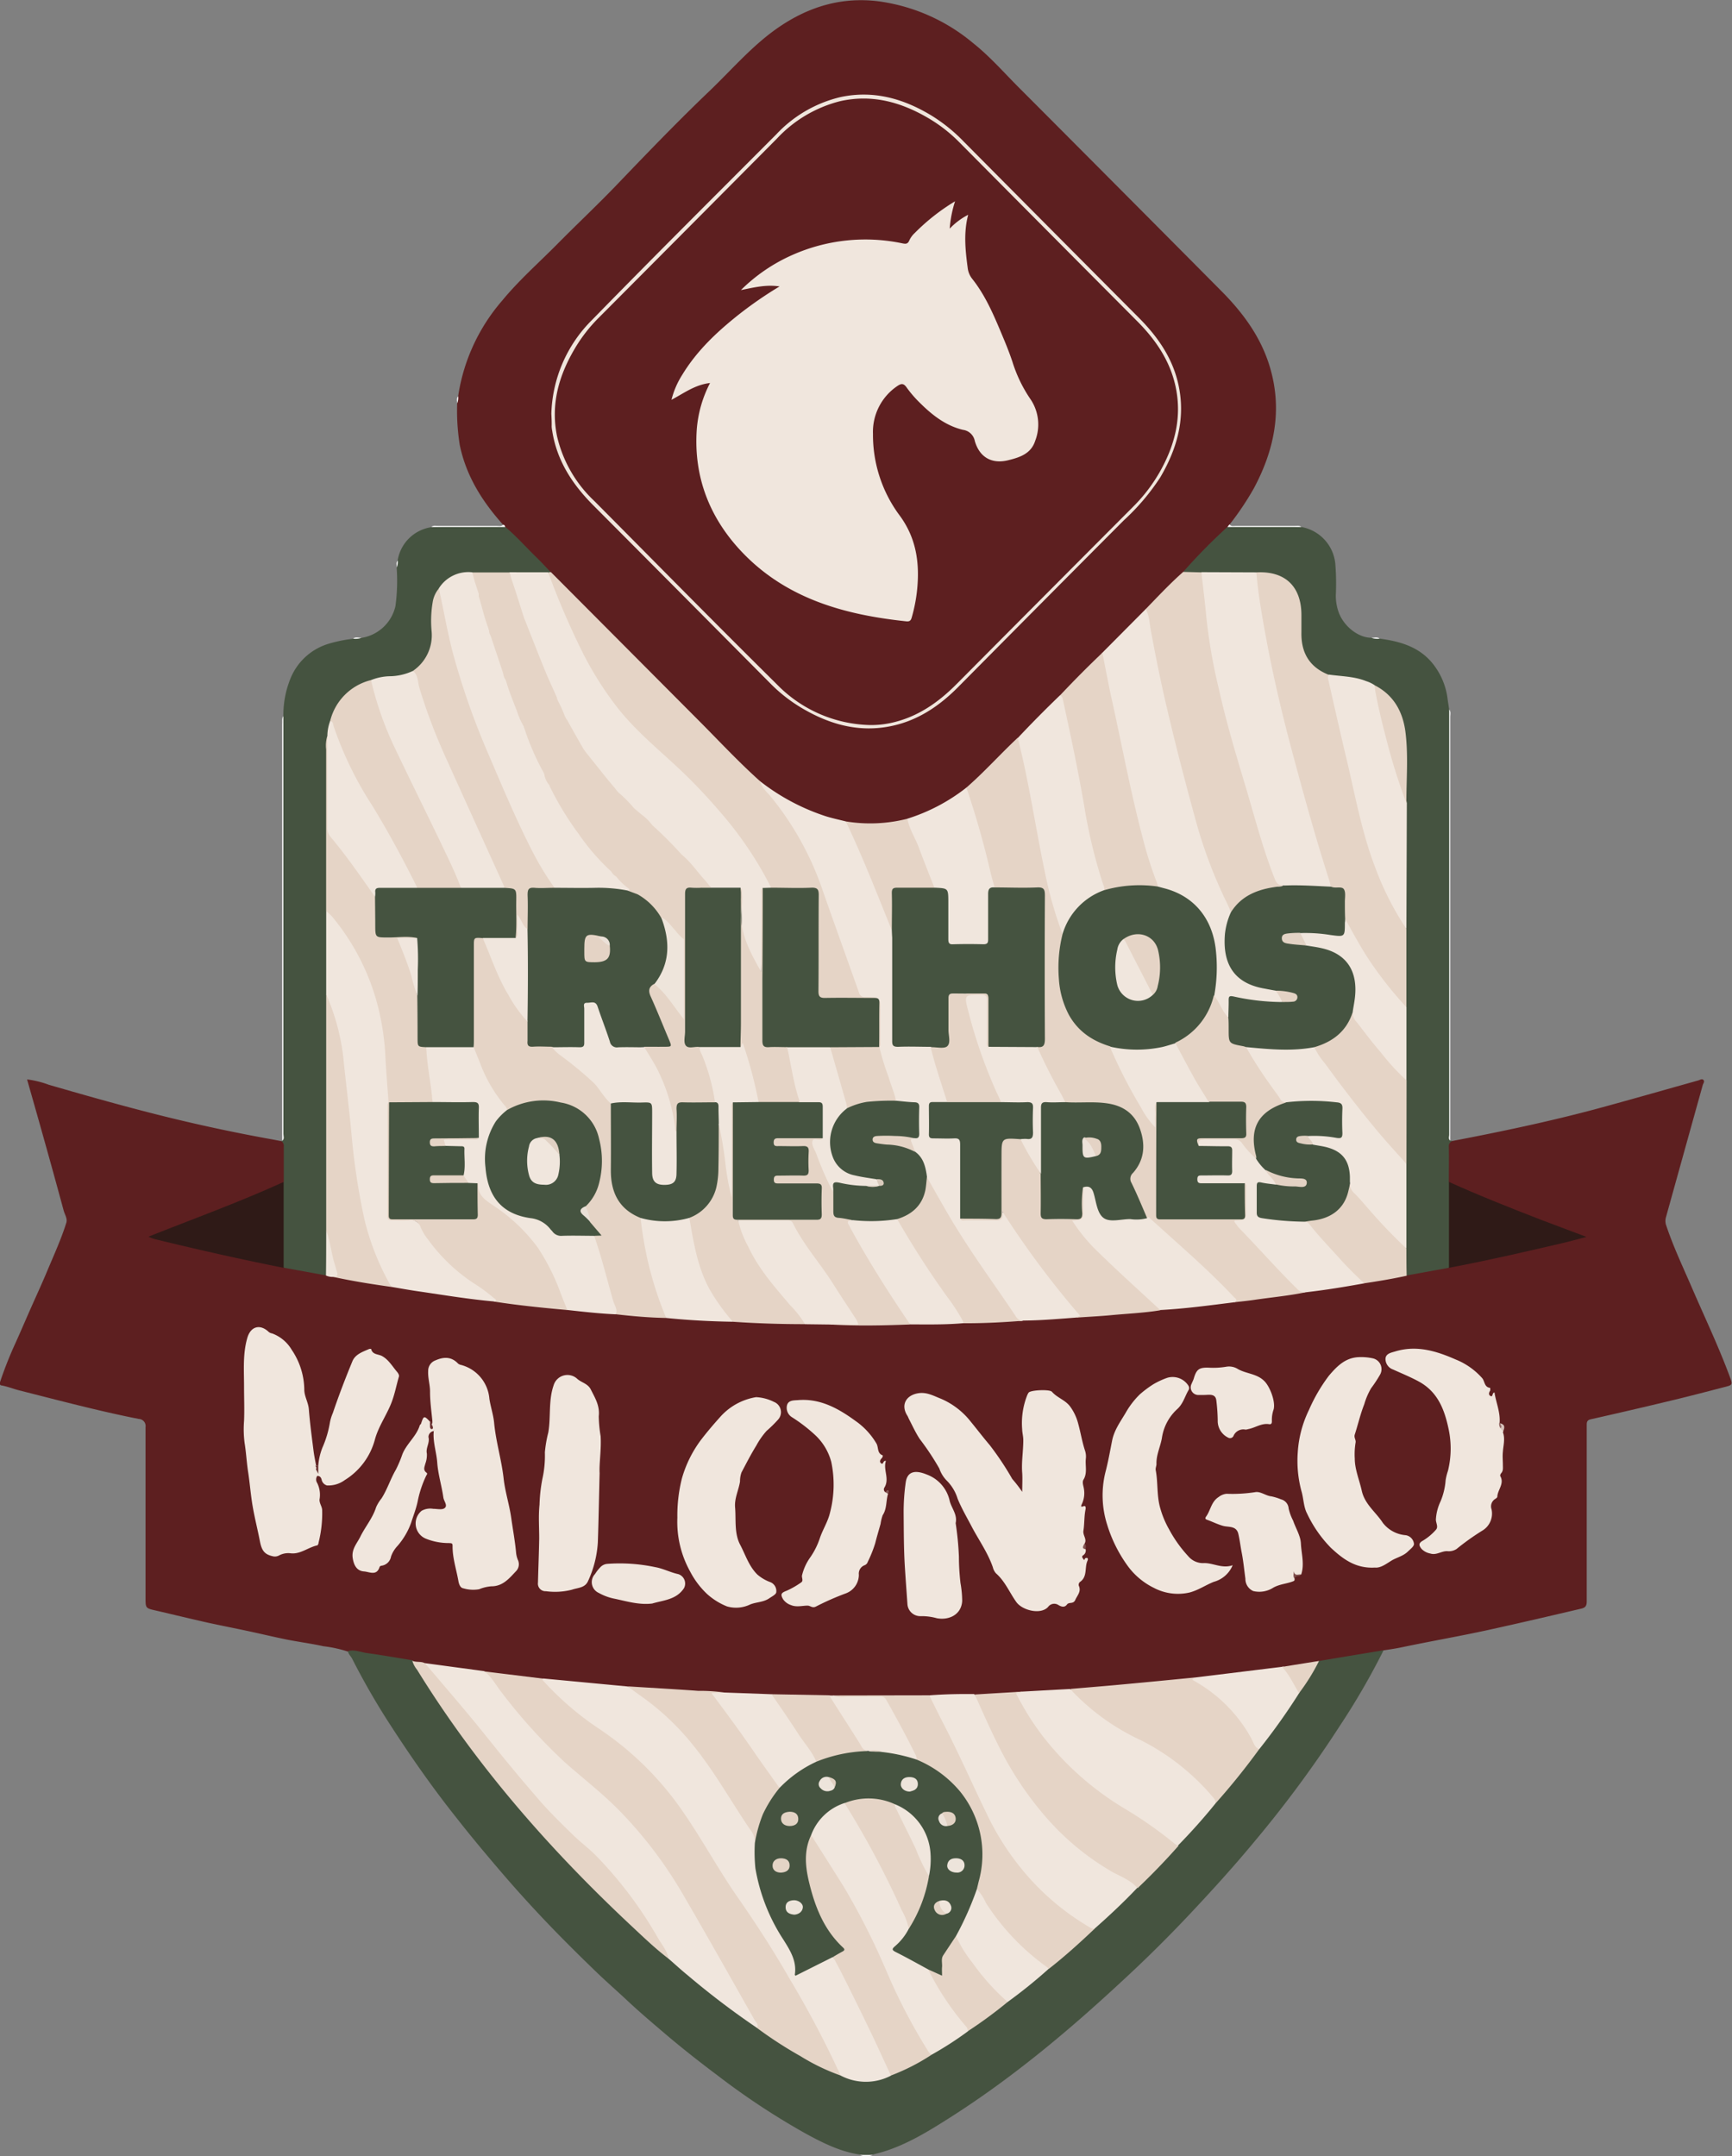 <svg id="Layer_1" data-name="Layer 1" xmlns="http://www.w3.org/2000/svg" viewBox="0 0 323.69 402.99"><rect x="0" y="0" width="323.69" height="402.99" fill="#808080" stroke="none"/><defs><style>.cls-1{fill:#5d1f20;}.cls-2{fill:#455340;}.cls-3{fill:#fcfcfc;}.cls-4{fill:#e5d4c6;}.cls-5{fill:#f0e6dd;}.cls-6{fill:#2f1a17;}.cls-7{fill:#efe5dc;}.cls-8{fill:#804f4d;}.cls-9{fill:#d6c2bb;}.cls-10{fill:#682e2e;}.cls-11{fill:#81514f;}.cls-12{fill:#662c2c;}.cls-13{fill:#875756;}.cls-14{fill:#946a67;}.cls-15{fill:#e4d3c5;}.cls-16{fill:#e9e0d7;}.cls-17{fill:#e3d2c4;}.cls-18{fill:#eee5db;}.cls-19{fill:#e0d0c2;}.cls-20{fill:#e3d3c5;}.cls-21{fill:#ede3da;}.cls-22{fill:#d9cabc;}.cls-23{fill:#ede4db;}.cls-24{fill:#e4d4c6;}.cls-25{fill:#e1d1c3;}.cls-26{fill:#ece2d9;}.cls-27{fill:#ebe1d8;}.cls-28{fill:#e0d0c3;}</style></defs><path class="cls-1" d="M210.06,527.83a23.84,23.84,0,0,0-4.58-1c-2.27-.5-4.59-.8-6.87-1.25-2.46-.5-4.9-1.09-7.35-1.61s-4.87-1-7.29-1.52c-3.28-.74-6.54-1.53-9.81-2.29-1.91-.44-1.92-.42-1.92-2.38,0-10.64,0-21.27,0-31.9a1.33,1.33,0,0,0-1.28-1.53c-7.49-1.48-14.87-3.45-22.27-5.32-1.11-.28-2.18-.72-3.31-.93-.16,0-.5-.12-.34-.62a72.83,72.83,0,0,1,2.92-7.37c1.05-2.33,2.05-4.69,3.08-7s2-4.42,2.93-6.66c1.22-2.9,2.53-5.77,3.47-8.78.24-.76-.31-1.53-.51-2.29q-1.92-7.1-3.91-14.17c-.95-3.41-1.93-6.81-2.92-10.31a17.92,17.92,0,0,1,4.06,1c7.59,2.2,15.19,4.35,22.87,6.22q9.41,2.29,18.94,4l1.62.31c.63.07.77.53.78,1a51.43,51.43,0,0,1-.08,6.33c-.29.77-1,1-1.67,1.24-7.34,3.25-14.86,6-22.35,8.9-.21.08-.49.06-.62.38q12.21,3,24.52,5.46c2.58.52,5.16,1,7.74,1.48.51.13,1,.21,1.55.31,3.61.58,7.19,1.28,10.8,1.8q9.52,1.56,19.1,2.73c3.81.52,7.64.93,11.47,1.31.75.08,1.48.25,2.24.26,3,.28,6,.57,9.07.82s6.26.53,9.39.68a36.08,36.08,0,0,0,4.86.33c2.53.13,5.06.45,7.6.33,4.46.28,8.93.42,13.39.49a36.75,36.75,0,0,1,4.81.07,31.13,31.13,0,0,0,5.46.16c3.14.07,6.27-.16,9.4-.25,2.43,0,4.87,0,7.3,0a25.06,25.06,0,0,0,2.74-.2c3.34.09,6.67-.39,10-.25a3.71,3.71,0,0,0,1.05-.16c3.27-.15,6.54-.4,9.81-.58,2.34-.11,4.68-.37,7-.53,2.74-.19,5.47-.58,8.22-.69a3.9,3.9,0,0,0,.59-.14c4.63-.4,9.25-1,13.87-1.52,4.42-.55,8.84-1.14,13.25-1.8,3.67-.54,7.33-1.13,11-1.74,2.65-.44,5.3-.93,7.94-1.41s5.21-1,7.81-1.49c8.31-1.59,16.56-3.47,24.87-5.52-5.32-2-10.58-3.94-15.77-6.05q-3.94-1.6-7.84-3.29c-.55-.24-1.12-.47-1.35-1.1a50.32,50.32,0,0,1-.09-6.38.93.93,0,0,1,1-1c9-1.72,18.05-3.62,26.94-6,6.35-1.72,12.68-3.54,19-5.31.34-.09.72-.39,1-.1s-.05.66-.14,1q-3.45,12.38-6.89,24.76a2.49,2.49,0,0,0,.1,1.5c1.34,4,3.12,7.73,4.77,11.55,2.4,5.56,5,11,7.11,16.71.53,1.43.49,1.5-1,1.87-3.25.84-6.5,1.7-9.77,2.48q-7.59,1.83-15.21,3.54c-.81.18-.78.63-.78,1.2q0,8.52,0,17c0,5.28,0,10.56,0,15.83,0,.84-.23,1.18-1.05,1.37-5.81,1.37-11.61,2.72-17.44,4-5.28,1.15-10.6,2.07-15.89,3.18-1.22.26-2.48.45-3.73.63a2,2,0,0,1-1.05.54c-3.62.57-7.23,1.31-10.88,1.71-2.36.46-4.73.75-7.1,1.11-5.41.73-10.82,1.51-16.26,2-7.73,1-15.49,1.52-23.25,2.17-3,.07-6.06.44-9.1.49-3,.24-5.94.19-8.9.46-2.81,0-5.62,0-8.42.25-5.93.1-11.86-.08-17.8,0-.31,0-.61,0-.92,0-3.58.16-7.14-.24-10.71-.25-3,.07-5.9-.3-8.85-.33a5.09,5.09,0,0,0-1.17-.18c-5.27,0-10.51-.48-15.74-.93a9.73,9.73,0,0,0-1.08,0c-5.27-.51-10.54-.93-15.8-1.52-3.11-.39-6.23-.72-9.35-1.08a17.36,17.36,0,0,0-1.76-.26c-3.65-.44-7.29-1-10.94-1.51-.85-.18-1.72-.24-2.58-.43-3.67-.53-7.33-1.15-11-1.75A5.64,5.64,0,0,1,210.06,527.83Z" transform="translate(-145.04 -219.17)"/><path class="cls-1" d="M239.07,317.25c-3.87-4.32-6.89-9.07-8.1-14.88a40.5,40.5,0,0,1-.49-7.84c.2-.41,0-.88.18-1.3a35.23,35.23,0,0,1,8.24-17.89c3.09-3.76,6.77-7,10.19-10.45,3.7-3.75,7.55-7.36,11.2-11.16,5.75-6,11.52-12,17.51-17.71,3.7-3.56,7.1-7.46,11.19-10.61,6-4.58,12.62-6.94,20.21-6a34.7,34.7,0,0,1,17.62,7.75c3.21,2.54,5.89,5.63,8.77,8.51q18.84,18.88,37.63,37.81c4.18,4.19,7.6,8.85,9.24,14.61,2.26,7.91.68,15.32-3.12,22.4a54.73,54.73,0,0,1-4.53,6.74,1.83,1.83,0,0,1-.4.72c-2.71,2.76-5.52,5.43-8.07,8.34-2.34,2.3-4.65,4.63-7,7-2.73,2.7-5.44,5.43-8.15,8.15s-5.29,5.27-7.92,7.92-5.29,5.28-7.92,7.92q-3.36,3.33-6.68,6.69a39,39,0,0,1-3,2.74,32.21,32.21,0,0,1-11.24,5.88,23.6,23.6,0,0,1-11.17.48A36.22,36.22,0,0,1,288,366.15c-.32-.24-.65-.46-1-.71A89.39,89.39,0,0,1,280.3,359c-7.94-7.92-15.91-15.81-23.77-23.81-2.91-3-5.76-6-8.7-8.89-2.75-2.8-5.56-5.54-8.31-8.34A2.08,2.08,0,0,1,239.07,317.25Z" transform="translate(-145.04 -219.17)"/><path class="cls-2" d="M391.55,529.58l12.07-2a136.39,136.39,0,0,1-8.26,14.25A215,215,0,0,1,379.76,563c-4.13,5-8.45,9.75-12.88,14.44q-5.89,6.22-12.17,12c-10.07,9.36-20.6,18.16-32.24,25.55-3.92,2.49-7.89,4.94-12.38,6.32-.64.2-1.3.35-1.94.53a8,8,0,0,1-2.39,0c-3.72-.55-7-2.21-10.27-4a136.62,136.62,0,0,1-16.3-10.76c-3.49-2.62-6.92-5.31-10.23-8.15-2.35-2-4.7-4-7-6.17-1.76-1.64-3.58-3.23-5.31-4.89-3.31-3.19-6.57-6.42-9.73-9.74q-4.38-4.61-8.5-9.43c-2.73-3.2-5.43-6.42-8-9.71-4.39-5.51-8.43-11.27-12.26-17.18a134.76,134.76,0,0,1-7.31-12.65c-.25-.49-.73-.84-.77-1.43,1.23-.33,2.38.22,3.56.38,2.83.39,5.65.89,8.47,1.34a31.62,31.62,0,0,1,3,4.48,216.28,216.28,0,0,0,15,20.45,275,275,0,0,0,21.55,22.95c2.71,2.64,5.52,5.19,8.45,7.59a185.36,185.36,0,0,0,16.59,13,82.47,82.47,0,0,0,14.39,8.4c.4.17.82.31,1.23.46a10.56,10.56,0,0,0,9,0A61.33,61.33,0,0,0,319,603c2.24-1.43,4.56-2.75,6.69-4.36,2.59-1.69,5-3.6,7.48-5.45,2.61-2,5.19-4.06,7.68-6.22,2.44-2,4.76-4.06,7.09-6.16a14.67,14.67,0,0,1,1.52-1.32c2.6-2.59,5.4-5,7.92-7.64,2.68-2.52,5.12-5.28,7.68-7.92,2.32-2.64,4.74-5.19,7-7.92,2.86-3.24,5.52-6.63,8.14-10.06s5.13-6.86,7.43-10.49C389,533.56,390.07,531.42,391.55,529.58Z" transform="translate(-145.04 -219.17)"/><path class="cls-2" d="M239.48,317.66c2.12,1.76,3.92,3.85,5.9,5.75.88.86,1.71,1.78,2.57,2.67a1.05,1.05,0,0,1-.6.33c-2.35.12-4.7.06-7,0s-4.42.05-6.63,0a6.66,6.66,0,0,0-6.45,3,7.23,7.23,0,0,0-1.23,4.05c0,1.35,0,2.71,0,4.06a7.85,7.85,0,0,1-3.6,7.23,7.69,7.69,0,0,1-3.76,1.08,19.21,19.21,0,0,0-4,.66,10.29,10.29,0,0,0-7.65,7.68,22.25,22.25,0,0,0-.55,2.93,6.71,6.71,0,0,0-.1,1.79c0,9.78.07,19.56,0,29.34,0,.4,0,.8,0,1.2,0,5.2,0,10.4,0,15.6,0,2.36,0,4.71,0,7.07,0,12.34,0,24.68,0,37-.11,2.25.07,4.5,0,6.75,0,.58.09,1.2-.38,1.68l-7.92-1.44a2.19,2.19,0,0,1-.38-1.59q0-6.42,0-12.86a2.87,2.87,0,0,1,.37-1.6c0-2.16,0-4.32,0-6.48a1.16,1.16,0,0,0-.45-1.14l.2-.09a2.82,2.82,0,0,0,.12-1.41q0-38.26,0-76.54A4.9,4.9,0,0,1,198,353a18.11,18.11,0,0,1,1.48-7.39,11.14,11.14,0,0,1,7.22-6.2,26.19,26.19,0,0,1,4.3-.86c.5-.17,1,.05,1.54-.16a7.75,7.75,0,0,0,6.4-5.93,34.78,34.78,0,0,0,.23-7.21c.21-.41,0-.87.18-1.28a7.47,7.47,0,0,1,6.28-6.27c2.54-.19,5.09-.07,7.63-.08C235.35,317.59,237.42,317.49,239.48,317.66Z" transform="translate(-145.04 -219.17)"/><path class="cls-2" d="M366.17,326.05a105.36,105.36,0,0,1,8.25-8.39c2.46-.18,4.93-.06,7.39-.07,2.15,0,4.29-.11,6.44.07a7.73,7.73,0,0,1,6.36,7.08,45.77,45.77,0,0,1,.08,5.62,9.15,9.15,0,0,0,.5,3.15c1,2.82,3.81,4.87,6.16,4.85.49.21,1,0,1.53.16,3.59.49,7,1.39,9.55,4.23a13.09,13.09,0,0,1,3.16,7.14c.09.63.19,1.25.29,1.88a4.9,4.9,0,0,1,.07,1.43q0,38.87,0,77.72a2.81,2.81,0,0,0,.11,1.41l.45.08a1,1,0,0,0-.7,1.08c.05,2.19,0,4.38,0,6.57a3.11,3.11,0,0,1,.36,1.72c0,4.21,0,8.42,0,12.62a2.41,2.41,0,0,1-.38,1.71l-7.91,1.44c-.47-.47-.38-1.08-.39-1.66,0-1.13,0-2.27,0-3.4,0-5.27,0-10.53,0-15.8s0-10.39,0-15.59c0-4.56,0-9.11,0-13.67,0-4.88,0-9.76,0-14.64q0-11.62,0-23.25c0-4.58.38-9.18-.25-13.74a10.74,10.74,0,0,0-5.47-8.27,14.41,14.41,0,0,0-6.39-1.68,12.82,12.82,0,0,1-2.12-.34,7.83,7.83,0,0,1-5.38-7.53c0-1.48,0-3,0-4.42a6.8,6.8,0,0,0-7.13-7.13c-.4,0-.8,0-1.2,0-3.34,0-6.68.06-10,0C368.43,326.36,367.23,326.81,366.17,326.05Z" transform="translate(-145.04 -219.17)"/><path class="cls-3" d="M416.07,432.33c-.4-.3-.19-.73-.19-1.1q0-39.62,0-79.22a2,2,0,0,1,0-.24c.34.42.19.92.19,1.38Z" transform="translate(-145.04 -219.17)"/><path class="cls-3" d="M198,353c0,.4,0,.8,0,1.2q0,38.43,0,76.87c0,.43.25.94-.22,1.31q0-38.94,0-77.88C197.84,354,197.67,353.43,198,353Z" transform="translate(-145.04 -219.17)"/><path class="cls-3" d="M388.25,317.66H374.42l.39-.48c.33.43.8.27,1.21.27h11C387.41,317.47,387.87,317.32,388.25,317.66Z" transform="translate(-145.04 -219.17)"/><path class="cls-3" d="M239.48,317.66H225.66c.37-.35.83-.2,1.26-.21h10.89c.43,0,.89.15,1.26-.2C239.37,317.23,239.38,317.5,239.48,317.66Z" transform="translate(-145.04 -219.17)"/><path class="cls-3" d="M305.76,621.92h2.39A3.1,3.1,0,0,1,305.76,621.92Z" transform="translate(-145.04 -219.17)"/><path class="cls-3" d="M212.57,338.36a3,3,0,0,1-1.54.16C211.51,338.16,212.05,338.38,212.57,338.36Z" transform="translate(-145.04 -219.17)"/><path class="cls-3" d="M402.88,338.52a3.06,3.06,0,0,1-1.53-.16C401.86,338.38,402.4,338.16,402.88,338.52Z" transform="translate(-145.04 -219.17)"/><path class="cls-3" d="M230.66,293.23a2.5,2.5,0,0,1-.18,1.3C230.49,294.09,230.3,293.62,230.66,293.23Z" transform="translate(-145.04 -219.17)"/><path class="cls-3" d="M219.38,323.94a2.73,2.73,0,0,1-.18,1.27C219.22,324.78,219,324.33,219.38,323.94Z" transform="translate(-145.04 -219.17)"/><path class="cls-4" d="M302.14,607.06a38.89,38.89,0,0,1-7.52-3.63,77,77,0,0,1-8.11-5.26C284.32,594,282,590,279.66,586c-2.73-4.79-5.37-9.62-8.28-14.31a80.12,80.12,0,0,0-18.61-20.92,79.33,79.33,0,0,1-11-11.14c-2.1-2.46-4.05-5-6.05-7.58-.13-.15-.27-.29-.23-.52l11.09,1.36a69.63,69.63,0,0,0,12.5,10.54A54.79,54.79,0,0,1,273,557.72c2.81,4,5.17,8.26,7.82,12.35s5.3,7.79,7.8,11.78C292,587.13,295.11,592.5,298,598a79.12,79.12,0,0,1,4,7.92C302.09,606.3,302.4,606.64,302.14,607.06Z" transform="translate(-145.04 -219.17)"/><path class="cls-5" d="M347.93,508.7a1.05,1.05,0,0,1-.47,1.14c-.37.26-.06.52.05.71.24.38.22-.1.33-.15.57-.25.57.17.44.45-.59,1.29.06,3-1.45,4a.73.73,0,0,0-.18.66c.51,1.09-.27,1.8-.65,2.66s-1.16.33-1.56.87-.94.49-1.61.08a1.41,1.41,0,0,0-1.91.36c-1.35,1.51-4.81.68-5.95-.92-1.27-1.78-2.1-3.87-3.79-5.35a2.64,2.64,0,0,1-.59-1.14c-.92-2.67-2.57-5-3.87-7.44-.92-1.77-1.94-3.49-2.71-5.36a8.15,8.15,0,0,0-2.1-3.46,5.93,5.93,0,0,1-1.32-2.19,49.08,49.08,0,0,0-3.67-5.53c-.77-1.18-1.36-2.47-2-3.71-.11-.21-.18-.44-.31-.64-1.23-1.92-.33-3.75,1.92-4.17,1.66-.32,3,.48,4.35,1a14.19,14.19,0,0,1,5.58,4.29c1.19,1.45,2.32,2.94,3.54,4.37a55,55,0,0,1,4.22,6.34,24.4,24.4,0,0,1,1.86,2.41c0-1.36.07-2.44,0-3.51-.17-2.07.21-4.13.2-6.2,0-.68-.2-1.34-.21-2a14.15,14.15,0,0,1,.89-6.21,2.67,2.67,0,0,1,.32-.63c.42-.49,3.92-.64,4.35-.16,1,1.15,2.55,1.55,3.45,2.82a9.38,9.38,0,0,1,1.45,3.1c.46,1.65.72,3.34,1.26,5a3.54,3.54,0,0,1,.19,1.51c-.17,1.34.33,2.74-.45,4-.29.49,0,1.16.07,1.65a4.8,4.8,0,0,1-.36,2.88c-.1.25-.39.71.35.42.35-.13.39.31.33.59-.28,1.31-.19,2.66-.4,4-.14.89.73,1.6.2,2.44C347.77,508,347.62,508.42,347.93,508.7Z" transform="translate(-145.04 -219.17)"/><path class="cls-4" d="M325.65,366.36c3.37-2.93,6.34-6.28,9.6-9.32.51.31.52.87.65,1.36,1.63,6.56,2.79,13.21,4,19.86a125.57,125.57,0,0,0,4,15.43,33.76,33.76,0,0,0-.56,8.21c.33,4.88,2,9,6.58,11.48.91.5,2,.55,2.81,1.29,1.82,3.62,3.35,7.39,5.54,10.83.75,1.17,1.42,2.39,2.35,3.62.14-1.16,0-2.21.1-3.25.09-.71.22-.75.77-.36a7.2,7.2,0,0,1,.12,1.91c0,5.79,0,11.58,0,17.38,0,1.76.06,1.81,1.81,1.81H375.7c1.51,0,1.58-.11,1.62-1.65a32.42,32.42,0,0,1,.11-4.3c.44-.81.65-.3.75.16a11.47,11.47,0,0,1,.07,2.27c0,1,0,1.92,0,2.87s-.26,1.65-1.41,1.59a.41.41,0,0,0-.42.17c0,.39.33.62.57.87,3.44,3.55,6.7,7.27,10.22,10.75a19.19,19.19,0,0,0,1.8,1.35c-3.16.65-6.38.94-9.56,1.41-1.22.18-2.45.3-3.67.44a3,3,0,0,0-1-1.34,167.11,167.11,0,0,0-13.37-12.43c-.79-.66-1.35-1.58-2.32-2a59.55,59.55,0,0,1-3-6.89c-.31-.71.16-1.2.57-1.7a8,8,0,0,0,.09-9.88,6.83,6.83,0,0,0-4.47-2.52,41.18,41.18,0,0,0-6.57-.26,4.46,4.46,0,0,1-1.54-.15c-1.21-1-1.68-2.57-2.46-3.89-1-1.75-1.85-3.61-2.74-5.43-.24-.48-.58-1,.14-1.44s.77-1,.77-1.7q0-5.64,0-11.28V388.05c0-2.82.17-2.52-2.62-2.57a51.88,51.88,0,0,1-6.11-.12c-.62-.21-.77-.76-.91-1.31-1.38-5.58-2.76-11.17-4.57-16.63A1.49,1.49,0,0,1,325.65,366.36Z" transform="translate(-145.04 -219.17)"/><path class="cls-5" d="M287.09,365.17a40.09,40.09,0,0,0,12.45,6.6c1.17.35,2.38.61,3.57.91a6.36,6.36,0,0,1,1.51,2.55c2.64,5.77,5,11.65,7.27,17.59a3.41,3.41,0,0,1,.16.57c.17,2.6.06,5.19.08,7.78,0,3.95,0,7.9,0,11.85,0,1.31.14,1.4,1.45,1.45a35,35,0,0,1,5.12.15,1.45,1.45,0,0,1,.79,1.12c.8,2.8,1.61,5.59,2.61,8.32.16.45.33.93-.19,1.29a4.44,4.44,0,0,1-1.77.2c-.68,0-1,.3-1,1,0,1.32,0,2.63,0,3.95,0,.71.39,1,1.06,1h2.51c1.92,0,2.15.24,2.16,2.12,0,3.79,0,7.59,0,11.38a9.76,9.76,0,0,0,0,1.43c.08.47.44.49.82.49h5.39c.54,0,.9-.13,1.06-.72s.53-.48.87-.12a4.43,4.43,0,0,1,.47.69,159.76,159.76,0,0,0,12.34,16.49c.25.3.5.62.74.94.73,1,.71,1-.52,1.22-3.25.24-6.5.53-9.77.55-.93.3-1.39-.32-1.84-1L331,460c-4.64-6.77-9.3-13.53-13-20.91a3.19,3.19,0,0,1-.34-1.24,5.85,5.85,0,0,0-1.81-3.34,13.32,13.32,0,0,1-.73-1.74c-.27-.72,0-1.14.72-1.27.52-.18.57-.62.57-1.07,0-1.27,0-2.55,0-3.82,0-.74-.33-1.06-1.07-1.13a13.53,13.53,0,0,1-2.83-.42,1.59,1.59,0,0,1-.54-.9c-.9-2.7-1.81-5.4-2.7-8.11a2.54,2.54,0,0,1-.16-1.16c.29-2.79.07-5.59.12-8.38,0-.6-.39-.79-.87-.7-2.25.42-3.06-.75-3.73-2.75-2.07-6.17-4.39-12.25-6.53-18.4A56.52,56.52,0,0,0,288,367.25a10.67,10.67,0,0,1-1.14-1.53C286.78,365.52,286.55,365.19,287.09,365.17Z" transform="translate(-145.04 -219.17)"/><path class="cls-5" d="M302.14,607.06A186.6,186.6,0,0,0,292.62,589c-3-5.25-6.3-10.34-9.76-15.31s-6.35-10.31-9.76-15.31A58.3,58.3,0,0,0,256.61,542a56.31,56.31,0,0,1-9.92-8.58c-.15-.15-.43-.31-.11-.56l15.77,1.49a29,29,0,0,1,7,5.09c4.8,4.3,8.46,9.53,11.84,15,1.39,2.23,2.8,4.46,4.31,6.62a3.94,3.94,0,0,1,.85,2.67c-.46,6.47,2.05,12.08,5.12,17.51a13.68,13.68,0,0,0,1.14,1.83,5.08,5.08,0,0,1,1.18,3.88c-.1.92.25,1,1,.62,1.46-.73,2.84-1.62,4.33-2.3a2.44,2.44,0,0,1,1.46-.44,6.57,6.57,0,0,1,1.76,2.65c3.19,6,6,12.26,9,18.38.19.39.46.78.17,1.24A10.11,10.11,0,0,1,302.14,607.06Z" transform="translate(-145.04 -219.17)"/><path class="cls-5" d="M235.49,531.48c1.39,1,2.21,2.59,3.25,3.92a101.58,101.58,0,0,0,11.84,13.1c3.53,3.14,7.3,6,10.59,9.44a79.29,79.29,0,0,1,11.35,15c4.59,7.87,9.06,15.82,13.55,23.75.24.42.81.83.44,1.47a151.87,151.87,0,0,1-12.92-9.81c-1.23-1-2.4-2.08-3.6-3.12-1.79-2.84-3.36-5.8-5.26-8.57a74.47,74.47,0,0,0-8.25-10.23c-1.51-1.53-3.22-2.86-4.78-4.35a169.1,169.1,0,0,1-14.14-15.89c-4.17-5.15-8.34-10.29-12.7-15.28-.23-.26-.55-.49-.41-.92Z" transform="translate(-145.04 -219.17)"/><path class="cls-5" d="M206,405V389.44c.68-.07,1,.44,1.35.85a43.13,43.13,0,0,1,9.71,22.4c.52,3.79.5,7.63.94,11.42a3,3,0,0,1-.07,1.07,4.32,4.32,0,0,0-.13,1.43q0,9.4,0,18.8c0,1.48,0,1.66,1.44,1.47,2.76-.37,4.38.61,5.79,3.11a26.14,26.14,0,0,0,9.05,8.9c1,.67,2,1.42,3,2.18a1.84,1.84,0,0,1,.74.91c.15.54-.19.5-.54.41-4.63-.41-9.22-1.18-13.81-1.85-1.77-.25-3.53-.57-5.29-.87a8.29,8.29,0,0,1-2.15-3.38,56.85,56.85,0,0,1-4.67-16.92c-1-7.16-1.59-14.36-2.4-21.54a41.06,41.06,0,0,0-2.39-10.49A13.35,13.35,0,0,1,206,405Z" transform="translate(-145.04 -219.17)"/><path class="cls-4" d="M269.54,465.48c-3.15-.05-6.28-.33-9.4-.69-1.49-4.64-2.68-9.35-4.08-14a1.18,1.18,0,0,1,0-.59.8.8,0,0,1,1.16-.17,7.72,7.72,0,0,1-2.06-2.51,19.73,19.73,0,0,1-.79-3c.33-.74,1-1.24,1.35-2a13.64,13.64,0,0,0-.34-13.4c-1.6-2.77-4.42-3.66-7.45-3.87a13.18,13.18,0,0,0-7.33,1.3,1.17,1.17,0,0,1-.69.13,21.11,21.11,0,0,1-4.32-6.23,33.77,33.77,0,0,1-2.3-6c-.17-3.59,0-7.18-.07-10.76,0-2.64,0-5.27,0-7.9,0-1.36.26-1.56,1.63-1.6.79.16,1,.83,1.26,1.46a67.56,67.56,0,0,0,4.27,9.37c1.09,1.82,2.43,3.46,3.52,5.27a18.34,18.34,0,0,1,.11,3.23c0,.71.32,1,1,1a18.32,18.32,0,0,1,2.87.08c.77.21,1.19.9,1.77,1.36,1.49,1.19,3,2.29,4.52,3.51a24.3,24.3,0,0,1,5.3,6.21c.23,3,0,6,.1,9,0,1.32,0,2.64,0,3.95.11,3.27,1.38,5.87,4.4,7.42a2.33,2.33,0,0,1,.85.64,7.2,7.2,0,0,1,.55,2.55,63.84,63.84,0,0,0,3.84,14.5C269.45,464.24,269.92,464.8,269.54,465.48Z" transform="translate(-145.04 -219.17)"/><path class="cls-5" d="M225.86,484.9c-.17-1.89-.46-3.78-.45-5.66,0-1.31-.42-2.53-.35-3.84a2.07,2.07,0,0,1,1.38-2c1.5-.66,2.95-.73,4.2.6a1.24,1.24,0,0,0,.53.25,7.13,7.13,0,0,1,5.33,6.34c.23,1.51.75,3,.89,4.53.33,3.49,1.38,6.86,1.77,10.35.27,2.48,1.07,4.88,1.42,7.37.31,2.2.72,4.39.92,6.61a5,5,0,0,0,.33,1.26,1.89,1.89,0,0,1-.26,2c-1.31,1.37-2.51,2.94-4.73,2.92a7.7,7.7,0,0,0-2.26.55,6.48,6.48,0,0,1-2.94-.17c-.6-.08-.84-.82-.94-1.41-.38-2.16-1.1-4.27-1.08-6.49,0-.59-.2-.52-.7-.56a11.36,11.36,0,0,1-4.29-.82,3.07,3.07,0,0,1-.81-5.2,3.29,3.29,0,0,1,2.19-.38c.71,0,1.61.23,2.09-.11.69-.48-.1-1.29-.2-2-.31-2.2-1-4.37-1.15-6.58-.15-2-.88-3.94-.63-6a3.25,3.25,0,0,1-.44-.82A.68.68,0,0,1,225.86,484.9Z" transform="translate(-145.04 -219.17)"/><path class="cls-5" d="M204.33,495a1.19,1.19,0,0,0,0,1.34,5,5,0,0,1,.42,3.11c0,.76.5,1.29.5,2a22.31,22.31,0,0,1-.67,6c0,.19-.13.5-.24.53-1.71.36-3.17,1.71-5,1.48a3.62,3.62,0,0,0-2.14.4,1.62,1.62,0,0,1-1.11.17c-1.57-.34-2.11-1-2.46-2.74-.43-2.23-1-4.43-1.38-6.67s-.51-4.24-.84-6.36c-.28-1.8-.36-3.62-.66-5.43a20,20,0,0,1-.1-4.11c.09-2.12,0-4.24,0-6.37,0-3.06-.26-6.14.61-9.14.62-2.16,2.37-2.66,4-1.12a1.32,1.32,0,0,0,.63.28,7.09,7.09,0,0,1,3.66,3.05,13.55,13.55,0,0,1,2.36,7.47c0,1.23.75,2.37.85,3.66.2,2.55.54,5.09.86,7.62.12,1,.32,1.92.49,2.87.5.12.44.44.29.79C203.91,494.27,204.06,494.63,204.33,495Z" transform="translate(-145.04 -219.17)"/><path class="cls-5" d="M357.57,572c-2.53,2.67-5.22,5.19-8,7.64-.56.38-1,0-1.42-.26a46.15,46.15,0,0,1-8-6,50.39,50.39,0,0,1-11.41-16q-4.59-9.9-9.48-19.65c-.27-.53-.89-1-.55-1.72,2.8-.22,5.6-.27,8.4-.24a13.32,13.32,0,0,1,1.89,3.45,96.28,96.28,0,0,0,7.21,13.52,50.34,50.34,0,0,0,18.47,16.88,20.61,20.61,0,0,1,2.16,1.3C357.2,571.17,357.71,571.38,357.57,572Z" transform="translate(-145.04 -219.17)"/><path class="cls-5" d="M372.21,556.2c-2.2,2.73-4.54,5.34-7,7.86-.39.3-.68,0-1-.2-4.41-3.6-9.41-6.33-14-9.66a50.85,50.85,0,0,1-15.34-17.82c-.45-.85-.38-.91,1-1.06l9.12-.5a4.31,4.31,0,0,1,1.32,1,37,37,0,0,0,10.76,7.68,47,47,0,0,1,12.28,8.65c.89.86,1.58,1.91,2.48,2.76A1,1,0,0,1,372.21,556.2Z" transform="translate(-145.04 -219.17)"/><path class="cls-4" d="M336,535.32c-.26.33-.7.09-1.06.34a50.31,50.31,0,0,0,5,8,55.28,55.28,0,0,0,15.37,13.57,77.72,77.72,0,0,1,9.36,6.59,2.26,2.26,0,0,0,.63.29c-2.44,2.76-5,5.42-7.66,7.94-1.25-1.47-3.05-2.14-4.66-3a48.78,48.78,0,0,1-13-10.9,62.61,62.61,0,0,1-8.4-12.87c-1.57-3.09-2.93-6.28-4.38-9.43Z" transform="translate(-145.04 -219.17)"/><path class="cls-5" d="M402,512.13c-3.56.21-5.94-1.55-8.26-3.72a23.27,23.27,0,0,1-4.42-6.37c-.63-1.18-.65-2.68-1-4a21.73,21.73,0,0,1-.74-7.5,21,21,0,0,1,2.07-7.83,31.4,31.4,0,0,1,3.74-6.43c1.44-1.69,3-3.34,5.49-3.47a10.12,10.12,0,0,1,2.69.21,2.07,2.07,0,0,1,1.36,3.1,25.08,25.08,0,0,1-1.65,2.5,13.15,13.15,0,0,0-1.28,3c-.73,1.84-1.16,3.77-1.77,5.65-.19.58.26,1,.15,1.51a13.43,13.43,0,0,0-.15,3c0,2,.87,4,1.31,6,.57,2.55,2.65,4,3.94,6a6,6,0,0,0,4.27,2.3,1.83,1.83,0,0,1,1.54,1.59c.07.46-.66,1-1.14,1.47-.9.87-2.1,1.1-3.09,1.71S403.06,512.24,402,512.13Z" transform="translate(-145.04 -219.17)"/><path class="cls-5" d="M286.35,480.28a8.37,8.37,0,0,1,3.34.89,2.06,2.06,0,0,1,.75,3.32,23.37,23.37,0,0,1-2.13,2.09,14.34,14.34,0,0,0-1.93,2.76c-1,1.61-1.87,3.32-2.76,5a4.8,4.8,0,0,0-.28,1.7c-.25,1.62-1.06,3.13-.92,4.83.2,2.34-.19,4.83.95,7,1,1.89,1.62,4,3.22,5.57a7.81,7.81,0,0,0,2.46,1.43,1.79,1.79,0,0,1,1.07,1.82c0,.45-.79.82-1.31,1.18-1.09.75-2.39.69-3.54,1.14a6.07,6.07,0,0,1-4.36.38,12.5,12.5,0,0,1-3.68-2.28,15.6,15.6,0,0,1-3.2-4.22,19.14,19.14,0,0,1-2.4-10.08,28.37,28.37,0,0,1,.85-7.34,22.1,22.1,0,0,1,3.57-7.21c1.15-1.5,2.38-2.94,3.63-4.33A11.43,11.43,0,0,1,286.35,480.28Z" transform="translate(-145.04 -219.17)"/><path class="cls-5" d="M375.41,511.69a5.31,5.31,0,0,1-3.51,3.1c-1.53.6-2.88,1.56-4.55,2a9.67,9.67,0,0,1-6.67-.87,13.27,13.27,0,0,1-5.05-4.33,26.1,26.1,0,0,1-3.68-7.49,18.06,18.06,0,0,1-.32-9.79c.51-1.93.86-3.93,1.25-5.9s1.54-3.53,2.52-5.18a15.43,15.43,0,0,1,2.67-3.48,20.33,20.33,0,0,1,2.5-1.87,14.86,14.86,0,0,1,2.6-1.21,3.5,3.5,0,0,1,3.94,1.42.84.84,0,0,1,.1.8c-.72,1.17-1,2.53-2.1,3.57a9.1,9.1,0,0,0-2.89,5.23c-.24,1.72-1.11,3.3-1.05,5.08,0,.38-.21.79-.14,1.15.42,2.2.2,4.46.73,6.67a17.54,17.54,0,0,0,1.76,4.38,24.18,24.18,0,0,0,3.61,5.06,3.61,3.61,0,0,0,2.71,1.27C371.69,511.17,373.35,512.41,375.41,511.69Z" transform="translate(-145.04 -219.17)"/><path class="cls-5" d="M257.1,494.47c-.12,4.82-.19,8.87-.33,12.92a20,20,0,0,1-1.82,7.24c-.57,1.33-1.94,1.25-3,1.63a12.65,12.65,0,0,1-4.87.29,1.42,1.42,0,0,1-1.5-1.61c.07-2.75.18-5.5.23-8.25,0-2.11-.16-4.24.06-6.32a29.63,29.63,0,0,1,.54-4.84,19.74,19.74,0,0,0,.46-4.93,23,23,0,0,1,.64-3.72c.5-2.93,0-5.95,1-8.82a2.69,2.69,0,0,1,4.3-1.3c.82.8,2.08.94,2.65,2.1.79,1.58,1.7,3,1.48,5a24.54,24.54,0,0,0,.35,3.71C257.44,490.12,257,492.67,257.1,494.47Z" transform="translate(-145.04 -219.17)"/><path class="cls-5" d="M425.91,486.83c.46,1.22.08,2.46,0,3.67-.09.83,0,1.63,0,2.44,0,.56.1,1.1-.33,1.57-.11.12-.22.41-.15.53.8,1.43-.51,2.55-.56,3.85,0,.15-.24.32-.4.42a1.63,1.63,0,0,0-.68,1.92,3.71,3.71,0,0,1-1.73,4,45.75,45.75,0,0,0-4.82,3.44,2.73,2.73,0,0,1-1.78.39c-1.09,0-2,.81-3.13.44a3.06,3.06,0,0,1-1.63-.87c-.5-.65-.6-1.06.31-1.56a10.14,10.14,0,0,0,2.38-2c.51-.54,0-1.27,0-1.9a9,9,0,0,1,.88-3.43,12.65,12.65,0,0,0,.94-3.94,10.29,10.29,0,0,1,.44-1.76,17.42,17.42,0,0,0,.11-7.83c-.75-3.51-1.95-6.87-5.54-8.84-1.58-.86-3.21-1.52-4.82-2.25a2.11,2.11,0,0,1-1.43-1.94c0-1.05,1.06-1.21,1.81-1.44,4-1.22,7.71-.08,11.28,1.49a13.13,13.13,0,0,1,5,3.52c.48.59.38,1.68,1.46,1.79a1.1,1.1,0,0,1,0,.55c-.28.4-.29.84.14,1s.19-.6.68-.69c.29,1.92,1.14,3.74.95,5.74a7,7,0,0,1,.51.82C425.84,486.22,426.17,486.46,425.91,486.83Z" transform="translate(-145.04 -219.17)"/><path class="cls-5" d="M311,498.35c-.4,1.32-.18,2.76-1,4a8.09,8.09,0,0,0-.39,1.61c-.34,1.21-.71,2.44-1,3.61a23.6,23.6,0,0,1-1.39,3.48,1,1,0,0,1-.62.65,1.68,1.68,0,0,0-1.05,1.77,3.72,3.72,0,0,1-2.43,3.48,50.2,50.2,0,0,0-5.62,2.48c-.67.31-1-.17-1.51-.19-1,0-2.1.34-3.13-.1a2.88,2.88,0,0,1-1.49-1.12c-.52-.92-.31-1.18.66-1.55a15.76,15.76,0,0,0,2.73-1.56c.49-.32.07-.88.17-1.33a9.66,9.66,0,0,1,1.58-3.42,14.05,14.05,0,0,0,1.76-3.56c.54-1.59,1.47-3,1.87-4.66a20.65,20.65,0,0,0,.25-9.57,10.55,10.55,0,0,0-3-5A29.56,29.56,0,0,0,293,484a2.06,2.06,0,0,1-.9-2.11c.21-1.06,1.27-1,2-1.05,4.2-.38,7.65,1.57,10.83,3.89a13.41,13.41,0,0,1,3.92,4.24c.4.71.09,1.8,1.14,2.18.09,0,0,.37-.14.52-.33.31-.51.73-.1,1s.29-.6.86-.47c-.57,1.61.72,3.29-.26,4.94a.63.63,0,0,0,.18.92C310.82,498,310.92,498.15,311,498.35Z" transform="translate(-145.04 -219.17)"/><path class="cls-4" d="M318.7,536c.89,1.78,1.76,3.57,2.67,5.33,2.88,5.57,5.4,11.3,8.13,16.93a50.58,50.58,0,0,0,8.88,12.94,47.09,47.09,0,0,0,10.43,8.23,1.4,1.4,0,0,0,.79.21c-2.75,2.61-5.57,5.16-8.56,7.5a14.1,14.1,0,0,1-4.13-3,41.47,41.47,0,0,1-9.5-12.07,4.21,4.21,0,0,1,.23-1.41,18.53,18.53,0,0,0-10.17-21.75c-.5-.24-1.08-.36-1.38-.91-1.57-3.68-3.61-7.11-5.53-10.61a1.71,1.71,0,0,0-1.71-.84c-2.24,0-4.47,0-6.71,0-.5,0-1.16.23-1.42-.52Z" transform="translate(-145.04 -219.17)"/><path class="cls-4" d="M372.21,556.2a1.47,1.47,0,0,0-.35-1,43.14,43.14,0,0,0-13.54-10.77,42.37,42.37,0,0,1-12.61-8.9c-.22-.23-.42-.48-.62-.72,3.38-.29,6.76-.56,10.14-.88,4.37-.4,8.74-.83,13.11-1.26,0,.16-.17.31.12.46a28,28,0,0,1,11.21,11.7c.23.42.51.8.7,1.24A129.84,129.84,0,0,1,372.21,556.2Z" transform="translate(-145.04 -219.17)"/><path class="cls-5" d="M233.55,414.85c.46,1.13.92,2.26,1.36,3.4a27.06,27.06,0,0,0,4.54,7.63,1.16,1.16,0,0,1,.36.73c.07.39-.22.58-.44.79-3,2.85-3.56,6.47-3.19,10.33A10.14,10.14,0,0,0,238,443.1a9,9,0,0,0,6.69,3.49,3.93,3.93,0,0,1,3.19,1.77,3.19,3.19,0,0,0,3.16,1.45c1.23-.08,2.47,0,3.71,0,.46,0,1-.08,1.34.33,1.39,4,2.4,8.14,3.57,12.22.22.78.87,1.52.46,2.44-3-.13-6-.47-9.07-.81-.61-.25-.66-.87-.87-1.36a77.82,77.82,0,0,0-3.41-7.77,29.14,29.14,0,0,0-9-9.62l-.1-.07c-1.67-1.14-3.37-2.26-3.75-4.48-.44-.16-.93-.05-1.35-.25a2.27,2.27,0,0,1-1.1-1.76c.06-1.23,0-2.45,0-3.68,0-1-.39-1.35-1.34-1.32a3.45,3.45,0,0,1-2-.26c-.32-.37-.65-.78-.37-1.26s.77-.35,1.2-.35c1.26,0,2.52,0,3.79,0,.42,0,.88.07,1.17-.37a29.72,29.72,0,0,0,.12-5c0-.77-.52-.88-1.13-.88-1.82,0-3.65,0-5.47,0a3.06,3.06,0,0,1-1.63-.27,3.93,3.93,0,0,1-.61-2.13c-.32-2.16-.54-4.34-.86-6.5a2.06,2.06,0,0,1,.31-1.91,2.79,2.79,0,0,1,1.5-.26q2.87,0,5.73,0A2.13,2.13,0,0,1,233.55,414.85Z" transform="translate(-145.04 -219.17)"/><path class="cls-4" d="M346.05,465.43l.86-.35a170.7,170.7,0,0,1-14.55-19.52c.3,1.8-.6,1.71-1.52,1.69-1.76,0-3.51,0-5.27,0-.37,0-.82.17-1.08-.29a2,2,0,0,1,1.37-.32c.79,0,1.59,0,2.39,0,3.5,0,3.5,0,3.5-3.56v-8.73c0-.4,0-.8,0-1.2a1.21,1.21,0,0,1,1.32-1.35,10.68,10.68,0,0,1,2.26.06,1.15,1.15,0,0,1,.77.53c1.21,2.2,2.66,4.26,3.72,6.54.2,2.11.05,4.23.1,6.34,0,1.28.11,1.37,1.36,1.38,1.44,0,2.87,0,4.31,0,.91,0,1.31-.34,1.27-1.27s0-1.91,0-2.87a2.54,2.54,0,0,1,.25-1.39c.5-.37.57.1.59.37a35.39,35.39,0,0,1,0,5.25c-.08.94-1,.72-1.66.88a11.64,11.64,0,0,0,1.73,2.34,63.2,63.2,0,0,0,7.75,7.77q3.1,2.77,6.12,5.69c.16.16.33.35.21.63-3.07.5-6.18.62-9.27.92C350.42,465.17,348.23,465.27,346.05,465.43Z" transform="translate(-145.04 -219.17)"/><path class="cls-4" d="M234.26,440.3c.05.05.17.11.16.15-.17,2.19,1.52,3.11,2.94,4.1a32.22,32.22,0,0,1,8.22,7.83,40.79,40.79,0,0,1,4.29,8.62c.39,1,.8,2,1.2,3-4.59-.42-9.19-.87-13.75-1.59.78-.17.26-.49,0-.67a33.87,33.87,0,0,0-3.14-2.36,32.63,32.63,0,0,1-9.18-8.61,9.4,9.4,0,0,1-1.35-2.25,1.89,1.89,0,0,0-2.23-1.28c-1,.08-2.08,0-3.12,0-.6,0-.86-.19-.86-.83q0-10.38,0-20.75a1.8,1.8,0,0,1,.19-.55l.17.15a3.56,3.56,0,0,1,.26,1.88c0,5.87,0,11.74,0,17.61,0,1.83,0,1.85,1.9,1.85h12c1.89,0,1.9,0,1.9-2,0-1,0-2,0-3A1.94,1.94,0,0,1,234.26,440.3Z" transform="translate(-145.04 -219.17)"/><path class="cls-5" d="M361.87,464c-3.87-3.6-7.81-7.13-11.59-10.83a32,32,0,0,1-4.86-5.88c2.08-.2,2.08-.2,2.08-2.19,0-1.36,0-2.71,0-4.07,1-.57,1.67-.38,2.13.71s.9,2.47,1.34,3.71a1.53,1.53,0,0,0,1.68,1.17c1.71,0,3.42,0,5.13,0a6.1,6.1,0,0,1,1.65.18c.24-.33.4-.07.56.08,5.27,4.82,10.73,9.44,15.62,14.66.25.27.83.51.19,1C371.16,463.12,366.53,463.75,361.87,464Z" transform="translate(-145.04 -219.17)"/><path class="cls-4" d="M206,405a41,41,0,0,1,3.32,13c.47,4.37,1,8.74,1.41,13.12a128.9,128.9,0,0,0,2.4,15.86,47.63,47.63,0,0,0,5.06,12.7c-3.63-.51-7.24-1.08-10.82-1.86a1.62,1.62,0,0,0,.18-1.36,46.46,46.46,0,0,1-1.55-7.28c0-5,0-10.05,0-15.07Q206,419.55,206,405Z" transform="translate(-145.04 -219.17)"/><path class="cls-4" d="M295.45,466.64c-4.49,0-9-.14-13.44-.45a4.55,4.55,0,0,1-1.44-1.22,27.82,27.82,0,0,1-6.08-13.07c-.26-1.37-.58-2.73-.78-4.11a2.06,2.06,0,0,1,0-1.18,1.82,1.82,0,0,1,.86-.61,7.68,7.68,0,0,0,4.2-6.26c.44-2.93.16-5.88.25-8.82,0-.58-.12-1.21.33-1.71.8.28.63,1,.72,1.61.56,3.34,1,6.71,1.52,10.06.1.67.24,1.33.39,2a16.25,16.25,0,0,1,.09,3c0,.57.13,1,.73,1.19a7.41,7.41,0,0,1,1.29,2.79,40,40,0,0,0,7.44,11.47c1.24,1.4,2.43,2.85,3.6,4.32C295.38,465.89,295.75,466.17,295.45,466.64Z" transform="translate(-145.04 -219.17)"/><path class="cls-4" d="M224.45,530c2.91,3.42,5.83,6.82,8.7,10.27,2.56,3.09,5,6.24,7.59,9.33,1.59,1.94,3.22,3.83,4.85,5.73,2.08,2.42,4.36,4.65,6.65,6.87,1.37,1.33,2.92,2.47,4.25,3.83A76,76,0,0,1,268,581.35c.73,1.26,1.73,2.39,2,3.89-2.63-2-5-4.32-7.44-6.59-15.11-14.2-28.65-29.72-39.57-47.42a4.69,4.69,0,0,1-.89-1.68C222.84,529.88,223.71,529.61,224.45,530Z" transform="translate(-145.04 -219.17)"/><path class="cls-4" d="M286.11,563.61a3.52,3.52,0,0,0-.8-2.41c-3.52-5.16-6.56-10.65-10.47-15.54a47.73,47.73,0,0,0-10-9.51c-.85-.59-1.66-1.21-2.49-1.82,4.39.28,8.79.52,13.19.84a31.57,31.57,0,0,1,4.86.31c-.5.56-1.2.21-1.85.37,4,5.21,7.7,10.57,11.38,15.94a3.8,3.8,0,0,1,.84,1.57,1.87,1.87,0,0,1-.5,1.06,17.31,17.31,0,0,0-3.63,8.27C286.58,563.05,286.67,563.53,286.11,563.61Z" transform="translate(-145.04 -219.17)"/><path class="cls-4" d="M283,447.25c-1,.15-1.3-.31-1.23-1.27s0-2.05,0-3.07a34.41,34.41,0,0,1-.39-5.46c0-3.55,0-7.1,0-10.65,0-.6-.16-1.31.58-1.68.58.55.41,1.26.42,1.92,0,5.87,0,11.75,0,17.62,0,1.91,0,1.95,1.93,1.95h12.22c1.52,0,1.61-.11,1.62-1.65,0-.92,0-1.84,0-2.76,0-1.44-.1-1.52-1.59-1.53-1.68,0-3.36,0-5,0a8,8,0,0,1-1.2-.06,1,1,0,0,1,0-2.07,35.53,35.53,0,0,1,3.72-.07c1.63,0,1.69-.08,1.71-1.68,0-.64,0-1.28,0-1.91,0-.81-.36-1.16-1.16-1.16H291.5a6.05,6.05,0,0,1-1.2-.08,1,1,0,0,1-.87-1.09.92.92,0,0,1,.89-.95,15.78,15.78,0,0,1,2.75-.07,46,46,0,0,1,5.38.11c.81.48.19.72-.21.74-1.12,0-1,.53-.74,1.38,1,2.84,2.35,5.55,3.46,8.36a12.28,12.28,0,0,1,.09,2.84c-.05,1.05.39,1.5,1.41,1.61a3.31,3.31,0,0,1,1.82.4c-.47.81-.12,1.47.29,2.21,3.08,5.63,6.51,11,10.11,16.35.23.34.6.66.43,1.17-5,.19-10,.3-14.93,0,.93-.68,2-.21,3-.35.5-.07,1.22.25,1.47-.16s-.36-1-.64-1.42c-2.67-4.25-5.47-8.42-8.44-12.47a21,21,0,0,1-2.21-3.55,2,2,0,0,0-2.08-1.21c-2.27,0-4.54,0-6.81,0A2.07,2.07,0,0,1,283,447.25Z" transform="translate(-145.04 -219.17)"/><path class="cls-5" d="M323.64,503.82a56.29,56.29,0,0,1,.61,6.29c0,1.63.11,3.27.29,4.89a19.76,19.76,0,0,1,.32,3.38c-.16,2.63-2.57,3.64-4.76,3.21a10.53,10.53,0,0,0-3-.38,2.4,2.4,0,0,1-2.47-2.25c-.16-2.31-.34-4.63-.48-6.93-.21-3.34-.2-6.67-.23-10a39.11,39.11,0,0,1,.39-5.83c.28-1.94,1.63-2.41,3.93-1.46a6.78,6.78,0,0,1,4.29,4.94C322.88,501.06,324,502.22,323.64,503.82Z" transform="translate(-145.04 -219.17)"/><path class="cls-5" d="M389,460.69a2,2,0,0,1-1.58-.69c-3.73-3.65-7.17-7.6-10.82-11.34a10.65,10.65,0,0,1-.9-1.22c.08-.08.12-.17.17-.17,2.07-.1,2.07-.1,2.07-2.16,0-1.24,0-2.48,0-3.72,0-.38.15-.81-.25-1.11a1.57,1.57,0,0,1-1.11.36c-2.23,0-4.46,0-6.69,0a1.85,1.85,0,0,1-.92-.23,1,1,0,0,1-.39-1.06c.08-.58.5-.78,1-.83,1.27-.12,2.55,0,3.82-.06s1.5-.15,1.5-1.53c0-3.74.37-3.16-3.13-3.23a7.34,7.34,0,0,1-2.6-.2c-.61-1.05-.4-1.63.72-1.67,2-.08,4.06-.05,6.08,0a2,2,0,0,1,1.42.77c.84.9,1.57,1.9,2.42,2.79.6.83,1.35,1.55,2,2.36.45.61.92,1.2,1.4,1.78.29.35.7.76.07,1.19a4.66,4.66,0,0,1-2.13-.14c-.61-.07-.91.14-.92.76,0,1.36,0,2.71,0,4.07,0,.86.66,1,1.31,1.11a65.52,65.52,0,0,0,7.14.64,2.15,2.15,0,0,1,1.57,1c2.66,3.18,5.48,6.22,8.35,9.21.49.51,1.39.71,1.4,1.64C396.36,459.67,392.7,460.27,389,460.69Z" transform="translate(-145.04 -219.17)"/><path class="cls-4" d="M318.22,439.08c1.56,2.72,3.08,5.47,4.69,8.16,3.27,5.46,7,10.64,10.58,15.87l1.34,2a1.68,1.68,0,0,0,1.45.89c-3.69.29-7.39.49-11.1.47a57.76,57.76,0,0,1-3.87-5.45q-4.37-6.08-8.14-12.54c-.27-.47-.67-.92-.51-1.54a1.87,1.87,0,0,1,1-.63,6.33,6.33,0,0,0,4.05-5.41A3.2,3.2,0,0,1,318.22,439.08Z" transform="translate(-145.04 -219.17)"/><path class="cls-5" d="M204.33,495c-1.05-.21-.79-.7-.25-1.24.76.15,0-.61.44-.69a11.65,11.65,0,0,1,.77-3.34A19.49,19.49,0,0,0,206.7,485a8.48,8.48,0,0,1,.55-1.77c1.1-3.26,2.34-6.48,3.65-9.66.55-1.33,1.95-1.77,3.18-2.31.09,0,.32,0,.32,0,.24,1.1,1.28.95,2,1.32,1.23.65,1.93,1.89,2.81,2.93.23.27.47.63.38.94-.42,1.43-.7,2.89-1.19,4.31-.87,2.58-2.56,4.76-3.29,7.42a12.76,12.76,0,0,1-5.64,7.6,5.16,5.16,0,0,1-3.33,1,1.41,1.41,0,0,1-1-1.12C205,495.21,204.78,495,204.33,495Z" transform="translate(-145.04 -219.17)"/><path class="cls-5" d="M283,447.25h9c.48,0,.93-.06,1.22.51,2,4.08,5.1,7.49,7.51,11.33,1.42,2.26,2.91,4.47,4.36,6.71a6,6,0,0,1,.37.91h-5.25l-4.73-.06a18.22,18.22,0,0,0-2.76-3.54c-2.92-3.45-5.94-6.83-7.86-11A18.34,18.34,0,0,1,283,447.25Z" transform="translate(-145.04 -219.17)"/><path class="cls-5" d="M387,514.21c-.06.17.09.34-.28.48-1.2.48-2.49.51-3.71,1.19a4.85,4.85,0,0,1-3.75.64,2.47,2.47,0,0,1-1.47-2.32c-.23-1.64-.38-3.32-.7-4.92-.22-1.13-.35-2.28-.61-3.41-.36-1.6-1.83-1.25-2.85-1.53s-2-.78-3-1.14c-.45-.15-.33-.4-.17-.62.83-1.16.95-2.76,2.32-3.63a2.83,2.83,0,0,1,1.49-.61,27.94,27.94,0,0,0,5.32-.3c1-.21,2,.68,3.05.78a10.2,10.2,0,0,1,1.81.56,1.89,1.89,0,0,1,1.42,1.7,9.44,9.44,0,0,0,.84,2.28c.48,1.42,1.38,2.81,1.45,4.25.09,1.92.7,3.87.06,5.81a1.51,1.51,0,0,1-.57.11C387,513.41,386.77,513.58,387,514.21Z" transform="translate(-145.04 -219.17)"/><path class="cls-6" d="M415.84,456.11q0-8,0-16.05c5.6,2.53,11.3,4.79,17,7l8.68,3.27c-1.73.45-3.19.87-4.67,1.21-6.46,1.5-12.92,3-19.43,4.26Z" transform="translate(-145.04 -219.17)"/><path class="cls-6" d="M198.05,440.06q0,8,0,16.05c-7.94-1.57-15.83-3.36-23.69-5.27a6.93,6.93,0,0,1-1.58-.55C181.25,446.92,189.79,443.83,198.05,440.06Z" transform="translate(-145.04 -219.17)"/><path class="cls-5" d="M312.71,447A169.22,169.22,0,0,0,322,461.45a34.79,34.79,0,0,1,3.2,5c-3.35.3-6.71.25-10.07.23-3.94-5.79-7.7-11.69-11.06-17.83-.12-.21-.2-.44-.33-.64-.54-.83-.14-1,.64-1a1.91,1.91,0,0,1,1.69-.3,18.05,18.05,0,0,0,5.54-.09A1.2,1.2,0,0,1,312.71,447Z" transform="translate(-145.04 -219.17)"/><path class="cls-5" d="M273.86,446.75c.81,4.58,1.5,9.18,3.78,13.35a37,37,0,0,0,4.37,6.09c-4.17-.07-8.32-.28-12.47-.71a67.67,67.67,0,0,1-3.46-10.75,73.65,73.65,0,0,1-1.33-8c.95-.47,1.88.05,2.77.18a14.87,14.87,0,0,0,4.85-.25C272.87,446.62,273.38,446.37,273.86,446.75Z" transform="translate(-145.04 -219.17)"/><path class="cls-5" d="M225.88,485.62c.37.26.22.64.24,1a1.11,1.11,0,0,0-1,1.13c.28,1.1-.55,2-.3,3.09a4.83,4.83,0,0,1-.29,1.87c-.14.59-.47,1.18.21,1.68.29.21,0,.44-.07.62a20.09,20.09,0,0,0-1.58,4.79c-.29,1.37-.8,2.63-1.21,3.94a13.61,13.61,0,0,1-2.53,4.32,5.58,5.58,0,0,0-1.23,2,2.09,2.09,0,0,1-1.76,1.72c-.13,0-.34.12-.37.22-.55,1.76-1.91.92-2.93.85-1.33-.09-1.91-1.16-2.11-2.55-.23-1.65.84-2.72,1.46-4,.91-1.84,2.29-3.43,2.92-5.45a7.38,7.38,0,0,1,1-1.63c1.09-1.69,1.67-3.63,2.68-5.36a21.67,21.67,0,0,0,1.23-2.91c.8-2,2.59-3.31,3.23-5.34,0-.14.21-.24.26-.38.49-1.52.58-1.53,1.71-.33C225.87,485,225.19,485.71,225.88,485.62Z" transform="translate(-145.04 -219.17)"/><path class="cls-4" d="M400,459c-1.63-1.51-3.2-3.07-4.68-4.72-1.86-2.07-3.8-4.06-5.51-6.25a1.29,1.29,0,0,0-.89-.54c.19-.64.75-.49,1.19-.52a9,9,0,0,0,4.12-1.39,5.8,5.8,0,0,0,2.54-4.12c.08-.41,0-.89.43-1.18a29.23,29.23,0,0,0,3.35,4.18c2.09,2.27,4.14,4.59,6.33,6.77a3.88,3.88,0,0,1,1,1.31c0,1.69,0,3.37.05,5.05C405.31,458.16,402.66,458.61,400,459Z" transform="translate(-145.04 -219.17)"/><path class="cls-5" d="M290.71,553.3c-1.67-2.36-3.37-4.7-5-7.08-2.44-3.56-5-7-7.71-10.64l2.41-.1,8.81.32a2,2,0,0,1,1,.86c2.28,3.47,4.65,6.87,7,10.29.31.45.73.89.52,1.52a61,61,0,0,0-5.21,3.52C291.93,552.47,291.56,553.23,290.71,553.3Z" transform="translate(-145.04 -219.17)"/><path class="cls-5" d="M380.37,546.08c-.92-.37-1.08-1.33-1.49-2.05a27.45,27.45,0,0,0-10.62-10.7c-.79-.43-.07-.45.08-.65l16.28-2c.33-.13.54.08.7.3a31.1,31.1,0,0,1,2.52,4.14.61.61,0,0,1,0,.46A118.46,118.46,0,0,1,380.37,546.08Z" transform="translate(-145.04 -219.17)"/><path class="cls-5" d="M370.14,479.87h-1a1.43,1.43,0,0,1-1.4-2.1c.12-.32.3-.62.41-1,.5-1.69,1-2.06,2.77-2a14.71,14.71,0,0,0,3.32-.18,3.12,3.12,0,0,1,2.17.45c1.56.88,3.5.84,4.88,2.2,1.06,1,2.16,3.84,1.78,5.32a5.83,5.83,0,0,0-.33,2.19c0,.37-.06.65-.52.58-1.43-.23-2.6.69-3.93.93a1.86,1.86,0,0,1-.47.09,2,2,0,0,0-2.27,1.21.71.71,0,0,1-.93.31,3.47,3.47,0,0,1-2-2.95,34,34,0,0,0-.26-4C372.21,479.58,371.07,479.86,370.14,479.87Z" transform="translate(-145.04 -219.17)"/><path class="cls-4" d="M297.59,548.39c-.8-1.93-2.25-3.45-3.36-5.18-1.61-2.51-3.34-5-5-7.41L300,536a2.27,2.27,0,0,1,1.08,1.06c1.58,2.43,3.18,4.85,4.62,7.37.43.76,1.15,1.26,1.5,2.06a1.3,1.3,0,0,1-1.09.35,20.71,20.71,0,0,0-7.18,1.37C298.51,548.4,298.08,548.72,297.59,548.39Z" transform="translate(-145.04 -219.17)"/><path class="cls-5" d="M307.25,546.35c-1,0-1.18-.8-1.57-1.41-1.9-3-3.78-5.93-5.67-8.9h.71a6,6,0,0,0,2.7.19c2,0,4,0,6,0a1.15,1.15,0,0,1,1.21.55c1.91,3.4,3.78,6.81,5.5,10.31a1.67,1.67,0,0,1,.2.92.92.92,0,0,1-.91,0,52.1,52.1,0,0,0-5.53-1.27,15.88,15.88,0,0,0-2.28-.24A.79.79,0,0,1,307.25,546.35Z" transform="translate(-145.04 -219.17)"/><path class="cls-5" d="M266.93,518.85c-2.45.3-4.75-.42-7-.89a10,10,0,0,1-3-1.1,2.2,2.2,0,0,1-.68-3.53,7.53,7.53,0,0,1,1.09-1.37,2,2,0,0,1,1.16-.52,31.93,31.93,0,0,1,9,.61c1.53.27,2.85,1,4.32,1.31a1.85,1.85,0,0,1,1.05,2.62C271.44,518.15,269.05,518.22,266.93,518.85Z" transform="translate(-145.04 -219.17)"/><path class="cls-4" d="M387.82,535.59c-1.05-1.64-1.8-3.48-3.2-4.9l6.93-1.11A37.63,37.63,0,0,1,387.82,535.59Z" transform="translate(-145.04 -219.17)"/><path class="cls-7" d="M206,449.17c.82,2.06.95,4.29,1.63,6.38.14.45.25.92.4,1.36.21.64-.05.89-.66.9a3,3,0,0,1-1.41-.26C206,454.76,206,452,206,449.17Z" transform="translate(-145.04 -219.17)"/><path class="cls-8" d="M387,514.21c-.38-.4-.17-.87-.15-1.4.14,1,.84.52,1.32.61-.24.25-.24.28-.51.29S387.06,513.81,387,514.21Z" transform="translate(-145.04 -219.17)"/><path class="cls-9" d="M425.91,486.83c0-.38-.36-.48-.47-.75.22-.3-.39-.61,0-.91C426.51,485.47,426.16,486.16,425.91,486.83Z" transform="translate(-145.04 -219.17)"/><path class="cls-10" d="M225.88,485.62c0,.21.21.51-.07.61s-.4-.18-.41-.42,0-.61,0-.92h.41C226,485.13,225.52,485.39,225.88,485.62Z" transform="translate(-145.04 -219.17)"/><path class="cls-11" d="M347.93,508.7c-.58-.1-.62-.29-.26-1C348.14,507.92,347.94,508.34,347.93,508.7Z" transform="translate(-145.04 -219.17)"/><path class="cls-12" d="M204.52,493.05v1.56l-.44-.87c.19-.25,0-.44-.1-.65Z" transform="translate(-145.04 -219.17)"/><path class="cls-13" d="M311,498.35l-.47-.29c.14-.17.25-.49.5-.37S311.05,498.13,311,498.35Z" transform="translate(-145.04 -219.17)"/><path class="cls-14" d="M425.45,485.17c-.08.3.46.62,0,.91a1.36,1.36,0,0,1-.23-1Z" transform="translate(-145.04 -219.17)"/><path class="cls-4" d="M287.09,365.17c.27,1.23,1.29,2,2,2.88a56.25,56.25,0,0,1,9.43,16.76c2.32,6.65,4.72,13.27,7.07,19.91a1,1,0,0,0,1.12.78c2.88.05,2.87.07,2.87,3,0,1.76,0,3.52,0,5.27,0,.39.1.81-.2,1.15l-.17-.16A6.21,6.21,0,0,1,309,412c0-1.48,0-3,0-4.44,0-1.32-.13-1.44-1.44-1.45-2.55,0-5.11,0-7.67,0-1.93,0-2.14-.22-2.15-2.13,0-5.55,0-11.1,0-16.66,0-1.77-.07-1.82-1.8-1.84-2.07,0-4.15.09-6.22-.08-.63-.1-.91-.58-1.18-1.09a78.22,78.22,0,0,0-12.53-17c-3.74-4-7.95-7.4-11.77-11.26a54.83,54.83,0,0,1-9.81-13.53,129.35,129.35,0,0,1-6.65-15c-.16-.45-.45-.87-.25-1.38l.47-.05q14.15,14.21,28.31,28.43C279.84,358.09,283.31,361.79,287.09,365.17Z" transform="translate(-145.04 -219.17)"/><path class="cls-4" d="M366.17,326.05l3.38.09a1.5,1.5,0,0,1,.56,1.26c.68,11.93,3.44,23.45,6.92,34.82,1.76,5.77,3.25,11.62,5.21,17.33.4,1.17.87,2.31,1.27,3.49a2.27,2.27,0,0,0,1.31,1.46c-.18.58-.18.58-.88.68a13.26,13.26,0,0,0-6.06,2A8.78,8.78,0,0,0,376,389c-.24.32-.41.82-1,.69a31.82,31.82,0,0,1-3-6c-2.76-6.24-4.38-12.85-6.1-19.41-2.59-9.86-5-19.77-6.65-29.83a8.42,8.42,0,0,1-.12-1.42C361.45,330.64,363.69,328.23,366.17,326.05Z" transform="translate(-145.04 -219.17)"/><path class="cls-5" d="M359.16,333c.73,1.31.71,2.81,1,4.23.83,4.44,1.71,8.87,2.73,13.27,1.76,7.59,3.72,15.12,5.79,22.62a87.76,87.76,0,0,0,5.71,14.92c.26.53.48,1.09.71,1.63s-.05,1-.2,1.47a12.2,12.2,0,0,0-.5,5.88,7.35,7.35,0,0,0,5.63,6.25,29.43,29.43,0,0,1,3.48.85c.65.7,1.55,1.28,1.08,2.48-1.51.49-3,0-4.49-.14-1.23-.11-2.45-.35-3.67-.55s-1.44-.16-1.47,1.19a6.23,6.23,0,0,1-.15,2c-.55.58-.77,0-1-.33a27.64,27.64,0,0,1-2.07-3.63,47.91,47.91,0,0,0,.35-6.56,17.64,17.64,0,0,0-1.35-6.28,11.79,11.79,0,0,0-8.14-6.81c-.5-.13-1-.17-1.38-.64A65.37,65.37,0,0,1,358,375c-2.13-8.28-3.72-16.68-5.54-25-.51-2.3-.94-4.61-1.47-6.91a2.38,2.38,0,0,1,0-1.87Z" transform="translate(-145.04 -219.17)"/><path class="cls-4" d="M351.06,341.16c.58,2.88,1.11,5.78,1.74,8.64,1.9,8.57,3.5,17.21,5.73,25.7a73.08,73.08,0,0,0,2.73,8.66,3.83,3.83,0,0,1,.14.69,1,1,0,0,1-1,.3,21.54,21.54,0,0,0-8.49.59,1.08,1.08,0,0,1-.47,0,9.83,9.83,0,0,1-1.15-3.1c-2-6.15-2.87-12.53-4.07-18.84-.78-4.08-1.65-8.15-2.56-12.2a18.91,18.91,0,0,1-.53-2.46C345.71,346.4,348.35,343.74,351.06,341.16Z" transform="translate(-145.04 -219.17)"/><path class="cls-5" d="M343.14,349.11a.85.85,0,0,1,.5.63c1.49,6.84,2.95,13.69,4.12,20.6a95.82,95.82,0,0,0,3.41,14c.13.41.4.8.15,1.25-.1.42-.48.5-.8.65a11.55,11.55,0,0,0-6.16,6.51c-.15.4-.23.88-.74,1a73.82,73.82,0,0,1-3.32-11.66c-1.75-8.33-2.95-16.78-5.05-25Q339.09,353,343.14,349.11Z" transform="translate(-145.04 -219.17)"/><path class="cls-5" d="M325.65,366.36a165.27,165.27,0,0,1,4.56,16.07c.23.88.48,1.76.72,2.64a2.42,2.42,0,0,0-.82,2.12c0,2.35,0,4.71,0,7.06,0,1.48-.3,1.75-1.76,1.78s-3,0-4.55,0-1.85-.3-1.87-1.93c0-2.11,0-4.23,0-6.34s0-2.08-2-2.39c-.56-.19-.72-.7-.9-1.18-1.4-3.5-2.75-7-4.32-10.45-.22-.48-.53-1-.11-1.56A34.53,34.53,0,0,0,325.65,366.36Z" transform="translate(-145.04 -219.17)"/><path class="cls-5" d="M248.08,296.5a25.72,25.72,0,0,1,7.64-17.57c11.36-11.64,22.9-23.12,34.38-34.63a24,24,0,0,1,12.08-7c6.18-1.3,11.77.32,17,3.5a31,31,0,0,1,6,4.86q16.34,16.47,32.71,32.91c3.65,3.67,6.49,7.8,7.49,13,1.18,6.09-.44,11.61-3.51,16.83a41.77,41.77,0,0,1-6.79,8q-15.53,15.58-31,31.2c-3.47,3.49-7.43,6.18-12.32,7.23-6.17,1.33-11.78-.28-17.05-3.44a29.07,29.07,0,0,1-5.64-4.43q-16.59-16.72-33.22-33.42c-3.85-3.88-6.74-8.29-7.6-13.81a5.9,5.9,0,0,1-.11-.83C248.16,298.18,248.13,297.42,248.08,296.5Z" transform="translate(-145.04 -219.17)"/><path class="cls-4" d="M314.63,372.18c.35,2,1.5,3.64,2.17,5.49.91,2.48,1.91,4.94,2.87,7.4-.43.49-1,.4-1.56.41-1.59,0-3.19,0-4.78,0-.86,0-1.22.34-1.21,1.21,0,1.59,0,3.18,0,4.78,0,.54.08,1.13-.41,1.56-2.76-6.83-5.43-13.69-8.6-20.35A28.15,28.15,0,0,0,314.63,372.18Z" transform="translate(-145.04 -219.17)"/><path class="cls-5" d="M325.9,598.82a64.28,64.28,0,0,1-6.73,4.34c-.73.09-.94-.53-1.22-1A83,83,0,0,1,312,591.1a158.83,158.83,0,0,0-14.37-26.77,6.23,6.23,0,0,1-1.23-2.17c.21-2.5,4.23-6.09,6.45-6.13a14.07,14.07,0,0,1,2.63,3.94,158.37,158.37,0,0,1,8.91,17.46,5,5,0,0,1,.67,2.14,8.34,8.34,0,0,1-2.29,3.32c-.49.53-.38.71.16,1,1.28.75,2.61,1.39,3.93,2.06a5.79,5.79,0,0,1,1.78,1.19,90.2,90.2,0,0,0,4.95,7.86c.64.85,1.3,1.7,2,2.52C325.92,597.93,326.28,598.29,325.9,598.82Z" transform="translate(-145.04 -219.17)"/><path class="cls-4" d="M296.62,562.11c2,3.16,4,6.3,6,9.49a132.23,132.23,0,0,1,8,15.74,106.36,106.36,0,0,0,7.75,14.95,2.16,2.16,0,0,0,.8.87,38.93,38.93,0,0,1-7.63,3.9c-1-2.17-2-4.34-3-6.49q-3-6.29-6.15-12.54c-.53-1.07-1.11-2.11-1.67-3.16,0-.49.46-.63.8-.8.81-.41.74-.83.17-1.46a25.25,25.25,0,0,1-6.31-16.48,8.81,8.81,0,0,1,.52-3C296,562.69,296.05,562.18,296.62,562.11Z" transform="translate(-145.04 -219.17)"/><path class="cls-5" d="M327.61,572.22a9.13,9.13,0,0,1,1.68,2.57,43.87,43.87,0,0,0,11.41,12,3.47,3.47,0,0,1,.34.32,93.31,93.31,0,0,1-7.68,6.2c-.49.15-.74-.21-1-.48a50,50,0,0,1-8.49-10.72,2.13,2.13,0,0,1-.36-1.12c.33-1.51,1.42-2.66,1.93-4.1.46-1.28,1.07-2.5,1.49-3.79C327,572.76,327.14,572.34,327.61,572.22Z" transform="translate(-145.04 -219.17)"/><path class="cls-4" d="M323.7,581a23.91,23.91,0,0,0,3.13,5.05,41.7,41.7,0,0,0,6.53,7.26,83.07,83.07,0,0,1-7.46,5.48,1.17,1.17,0,0,0-.3-.88,51.54,51.54,0,0,1-7.1-10.68c.56-.23,1,.13,1.44.36s1,.27.84-.48c-.42-2.38,1.17-3.93,2.25-5.69A.73.73,0,0,1,323.7,581Z" transform="translate(-145.04 -219.17)"/><path class="cls-5" d="M247.48,326.13a150.62,150.62,0,0,0,6.09,14.27,63.29,63.29,0,0,0,7,11.2c3.72,4.67,8.42,8.33,12.66,12.46,2.33,2.27,4.55,4.69,6.67,7.17a68.18,68.18,0,0,1,7.8,11.1c.51.9,1,1.83,1.46,2.74-.33.46-1,.25-1.35.62s-.22.93-.22,1.39c0,4.12,0,8.24,0,12.36,0,.52.2,1.31-.46,1.44s-.7-.65-.9-1.11c-.66-1.51-1.4-3-2.18-4.41a5.75,5.75,0,0,1-.73-3c.05-1.83,0-3.67,0-5.51,0-.43.1-.9-.31-1.22a12,12,0,0,0-3.33-.18,11.56,11.56,0,0,1-1.43-.09,2.85,2.85,0,0,1-1.44-1.17,65.16,65.16,0,0,0-4.53-5.15c-1.82-1.87-3.68-3.69-5.51-5.53a17.38,17.38,0,0,0-2-1.87,13.63,13.63,0,0,1-1.44-1.3c-1-1-2.05-2.06-3.09-3.09a9.07,9.07,0,0,1-.86-1c-1.86-2-3.48-4.26-5.16-6.44a3.74,3.74,0,0,1-.58-.83c-1-1.82-2.12-3.55-3-5.41a2.89,2.89,0,0,1-.32-.6c-.39-1.06-1-2-1.4-3.08l-.15-.31c-2.31-4.92-4.22-10-6.11-15.08-.64-1.7-1.21-3.44-1.74-5.18-.17-.75-.42-1.47-.63-2.2-.08-.33-.33-.66,0-1Z" transform="translate(-145.04 -219.17)"/><path class="cls-4" d="M263.55,370.23l1.43,1.21c.25,1.73.25,1.73,1.93,1.91a77.41,77.41,0,0,1,5.51,5.51c.08,1,.32,1.81,1.47,2a.43.43,0,0,1,.34.31c.25,1.25,1.36,1.92,1.92,3,.25.46.47.86-.13,1.2a2.57,2.57,0,0,1-.82.14c-1.67.12-1.68.13-1.68,1.85q0,12.39,0,24.77c0,2.13,0,2.13,2.06,2.54.41.18.54.57.7.93a41.4,41.4,0,0,1,2.59,8.44,1.21,1.21,0,0,1-.3,1.32c-1.44.44-2.91.12-4.37.21-.44,0-.88,0-1.31,0-.75,0-1,.39-1.07,1.11a17.89,17.89,0,0,1-.15,3.8c-.29.46-.51.25-.65-.11a5.94,5.94,0,0,1-.3-1.39,30.36,30.36,0,0,0-4.87-12.72c-.28-.41-.68-.81-.45-1.4.92-.57,1.94-.27,2.92-.29,1.93-.05,1.91,0,1.19-1.74-1.06-2.55-2.18-5.07-3.16-7.65-.49-1.25-.2-1.75,1.14-2.2a2.86,2.86,0,0,1,1.4,1.09,52.14,52.14,0,0,1,3.27,4.14c.23.32.57.62.4,1.08,0-4.8,0-9.61,0-14.42.15-1-.06-1.63-1.22-1.58-1.14-.61-1.72-1.86-2.84-2.5a22.59,22.59,0,0,0-4.45-4.5c-.09-.72-.34-1.29-1.18-1.37a.78.78,0,0,1-.76-.64c-.2-1.15-1-1.31-1.94-1.18A1.54,1.54,0,0,1,259,382c-.09-1,0-2.07-1.43-2.2-.12,0-.28-.1-.29-.19-.11-1.41-1.74-1.78-2.06-3.06a5.06,5.06,0,0,0-1-1.6c-1.36-1.85-2.62-3.77-3.81-5.73a8.67,8.67,0,0,1-1.33-2.36c-.15-.63-.88-.58-1.39-.75a2.54,2.54,0,0,1-1.09-2.29,2.19,2.19,0,0,0-.18-2.2,43.45,43.45,0,0,1-2-4.67c-.3-.8-.48-1.72-1.57-1.86a4,4,0,0,1-1.25-2.8c1-1.13-.12-2.09-.29-3.11-.11-.69-.61-1.28-.74-2s-.7-.57-1.13-.76a1.23,1.23,0,0,1-.5-1.31,2.17,2.17,0,0,0,.31-2.13c-.39-1.25-.9-2.46-1.25-3.72a2.07,2.07,0,0,0-1.42-1.31.88.88,0,0,1-.29-1,1.67,1.67,0,0,0,.16-2.16,8.81,8.81,0,0,1-.7-2.48,2.11,2.11,0,0,0-1.26-1.56.58.58,0,0,1-.11-.48c.81-1.28.75-1.45-.72-2.22a2,2,0,0,1-.36-1.9h7l.23.91c-.52,1.37-.52,1.37.72,2.16l1.68,5.28a2.82,2.82,0,0,0,.37,2.49,6.35,6.35,0,0,1,.72,2.23c.33,1.5,1.17,2.79,1.56,4.24.16.59.67.88.92,1.37a10.91,10.91,0,0,1,1.16,3,2.1,2.1,0,0,0,1.5,1.79v.24a.4.4,0,0,1,.09.33c-.31,1.85-.24,2,1.34,2.79l.25.48c.06,1,0,2.07,1.06,2.71.18.12.2.42.26.65A2.77,2.77,0,0,0,254,359l.49.72a3.42,3.42,0,0,0,.94,2.32c1,1.17,2.27,2.11,2.85,3.6.27.67,1,.34,1.47.56l.73.95C260.66,369.28,261.38,370,263.55,370.23Z" transform="translate(-145.04 -219.17)"/><path class="cls-5" d="M236.44,336.89a1.63,1.63,0,0,0,.25,1,2.09,2.09,0,0,1,.62,1c.56,1.73,1.16,3.44,1.72,5.17a1.3,1.3,0,0,1,.06,1,2.32,2.32,0,0,0,.47,1.2c.95,1.16,1.12,2.66,1.69,4,.26.63.73,1.25.47,2a12.55,12.55,0,0,0,1.19,2.64,46.3,46.3,0,0,1,2.64,5.94,8.9,8.9,0,0,1,1.2,2.94,3.94,3.94,0,0,0,1,2.16c1.06.83,1.38,2.12,2,3.21a65.67,65.67,0,0,0,8.66,11.71,6.64,6.64,0,0,1,.84,1.15,2.46,2.46,0,0,0,1,1,7.14,7.14,0,0,1,2.45,2.18c.62.67-.27.63-.66.76-3.69-.67-7.42-.33-11.13-.41a9.29,9.29,0,0,1-1.9-.11c-.68-.2-1-.78-1.34-1.3A80.43,80.43,0,0,1,241,371.6c-2.55-5.68-5.05-11.38-7.33-17.18a123.91,123.91,0,0,1-6.62-24,2,2,0,0,1,0-1.29,6.5,6.5,0,0,1,6.26-3l.49,1.88a2.49,2.49,0,0,1,.71,2.16v.48a1.59,1.59,0,0,1,.49.66C235.47,333.18,236.35,334.93,236.44,336.89Z" transform="translate(-145.04 -219.17)"/><path class="cls-4" d="M227.06,329.15c.91,4.07,1.59,8.18,2.66,12.21a139.12,139.12,0,0,0,6.67,18.91c2.58,6.05,5.13,12.11,8.14,18a55.25,55.25,0,0,0,4.15,6.83c-.43.48-1,.37-1.55.4s-.87,0-1.31,0c-1.8,0-1.8,0-1.81,1.76,0,1.3,0,2.61,0,3.91a3.72,3.72,0,0,1-.16,1.41c-.38.56-.67.14-.93-.12a7.73,7.73,0,0,1-.9-1.39,16.44,16.44,0,0,1,0,2.63c0,.31.1,1-.68.65a9.9,9.9,0,0,1-.19-3.21c0-1.28,0-2.55,0-3.83,0-1.63,0-1.63-1.55-1.94a1.71,1.71,0,0,1-.89-1.08c-4.17-9.76-9-19.22-13-29.06a85.05,85.05,0,0,1-3.47-10.7,8.05,8.05,0,0,0,3.47-7.31,21,21,0,0,1,.19-5.49A5.24,5.24,0,0,1,227.06,329.15Z" transform="translate(-145.04 -219.17)"/><path class="cls-4" d="M224.7,414.88c.13,3.05.73,6.05,1.07,9.07,0,.4.08.79.13,1.18a1.25,1.25,0,0,1-1.08.4c-2,.05-4,0-6,0a1.58,1.58,0,0,1-1.11-.36l-.06-.06c-.21-2.92-.45-5.85-.6-8.78a46.85,46.85,0,0,0-1.26-8.59,42.65,42.65,0,0,0-8.67-17.25,11.41,11.41,0,0,0-1.13-1.06q0-15.1,0-30.2a6.18,6.18,0,0,1,.21-2.49c.51.49.36,1.12.36,1.7,0,4.75.05,9.5,0,14.25a5.16,5.16,0,0,0,1.26,3.6,89.29,89.29,0,0,1,6.93,9.46,4.46,4.46,0,0,1,.62,1.16,54.83,54.83,0,0,1,.12,5.59c0,1.44.14,1.56,1.56,1.58s3-.35,4.51-.23c.51,0,1.05-.05,1.46.36-.16.8-.83.53-1.3.55-2,.09-2,.06-1.23,1.86a59.65,59.65,0,0,1,2.82,8.86c.19,2.29.1,4.58.07,6.87C223.34,413.51,223.45,414.46,224.7,414.88Z" transform="translate(-145.04 -219.17)"/><path class="cls-4" d="M206.74,353.92a10.42,10.42,0,0,1,7.64-7.65c.5.32.53.87.67,1.36a67.76,67.76,0,0,0,4.82,12.76c3.72,7.47,7.35,15,10.82,22.59a10.91,10.91,0,0,1,.52,1.34c.13.4.21.79-.29,1a50.08,50.08,0,0,1-7.55.06c-.62-.14-.88-.65-1.12-1.15-3.18-6.5-7-12.67-10.59-18.91A53.43,53.43,0,0,1,206.74,353.92Z" transform="translate(-145.04 -219.17)"/><path class="cls-5" d="M231.17,385.07c-1-2.73-2.3-5.33-3.54-7.95-3-6.26-6.09-12.45-9.06-18.71a61.81,61.81,0,0,1-4.19-12.14,9.93,9.93,0,0,1,3.48-.72,10.46,10.46,0,0,0,4.36-1c1,.81.88,2.09,1.19,3.14a105.34,105.34,0,0,0,5.13,13.48c3.56,7.91,7.16,15.81,10.74,23.71a.85.85,0,0,1,0,.23,1.25,1.25,0,0,1-1.08.4q-3,.06-6,0A1.26,1.26,0,0,1,231.17,385.07Z" transform="translate(-145.04 -219.17)"/><path class="cls-5" d="M206.74,353.92c.6.09.54.65.66,1a66.52,66.52,0,0,0,7.18,14.76c3.06,5,5.83,10.13,8.43,15.37-.39.46-.93.39-1.44.4-1.39,0-2.78.07-4.17,0-1.11-.07-1.92.19-2.27,1.33-1.52-2.14-3-4.29-4.56-6.4q-1.83-2.5-3.81-4.88a2.5,2.5,0,0,1-.54-1.76q0-8.49,0-17A8.08,8.08,0,0,1,206.74,353.92Z" transform="translate(-145.04 -219.17)"/><path class="cls-4" d="M379.85,326.14c5.35-.29,8.41,2.61,8.41,8,0,1.07,0,2.15,0,3.22-.08,3.79,1.5,6.5,5.1,7.92.91,3.43,1.58,6.92,2.41,10.38,1.83,7.64,3.26,15.39,5.64,22.9a55.61,55.61,0,0,0,5.72,12.5,7.11,7.11,0,0,1,.75,1.75q0,7.32,0,14.64c-.34.09-.52-.14-.7-.34a65.27,65.27,0,0,1-10.94-16.14,3.58,3.58,0,0,1-.11-.35,24.69,24.69,0,0,1-.07-3.65c0-.92-.15-1.56-1.25-1.52a1.57,1.57,0,0,1-1.08-.41,38.21,38.21,0,0,1-2.19-6.33c-2.73-9.19-5.35-18.41-7.57-27.74a211.81,211.81,0,0,1-4.35-23.43A1.53,1.53,0,0,1,379.85,326.14Z" transform="translate(-145.04 -219.17)"/><path class="cls-5" d="M379.85,326.14c.23,3.12.73,6.21,1.27,9.29,1.41,8.13,3.25,16.17,5.39,24.14,2.18,8.13,4.41,16.25,7,24.26.1.34.15.69.23,1a2.09,2.09,0,0,1-1.8.34,44.78,44.78,0,0,0-5.55-.21,2.08,2.08,0,0,1-1.47-.34c-.85.06-1.27-.28-1.62-1.15-2.25-5.63-3.74-11.49-5.47-17.28-1.82-6.05-3.63-12.1-5-18.26a102.12,102.12,0,0,1-2.33-13.33c-.26-2.84-.62-5.67-.94-8.5Z" transform="translate(-145.04 -219.17)"/><path class="cls-5" d="M407.88,452.5a97.71,97.71,0,0,1-7.3-7.65c-.79-.89-1.54-1.82-2.4-2.64a2.4,2.4,0,0,1-.84-2,4,4,0,0,1-.44-2.07,4.89,4.89,0,0,0-4.24-4.37,5.94,5.94,0,0,1-2.29-.6c-.37-.61-1.38-1-.73-2,1.55-.44,3.09.05,4.63.13,1.21.06,1.28,0,1.29-1.21s0-2.23,0-3.35c0-.84-.35-1.18-1.19-1.28a40.26,40.26,0,0,0-8.71,0,2,2,0,0,1-1.71-.91c-2-2.84-4-5.75-5.85-8.73-.24-.39-.59-.84.05-1.22a6,6,0,0,1,2.49.11,40.9,40.9,0,0,0,9.64-.14c.49.08.7.49.95.84q6.84,9.6,14.53,18.51a11.2,11.2,0,0,1,2.12,2.72Q407.88,444.6,407.88,452.5Z" transform="translate(-145.04 -219.17)"/><path class="cls-5" d="M407.88,392.77a55.14,55.14,0,0,1-5.78-11.35c-2.57-6.65-3.8-13.67-5.45-20.57-1.13-4.74-2.2-9.5-3.28-14.26-.09-.43-.3-.9,0-1.35,2.33.34,4.73.31,7,1.23a5.85,5.85,0,0,1,1.59.77c.83,1.72.94,3.62,1.38,5.43,1.07,4.35,2.18,8.67,3.62,12.91a20.65,20.65,0,0,1,1,3.69Z" transform="translate(-145.04 -219.17)"/><path class="cls-4" d="M407.89,436.68c-1.8-2-3.64-4-5.37-6.06-3.43-4.11-6.7-8.36-9.85-12.69a13.53,13.53,0,0,1-2-3.06c.13-.46.55-.55.91-.67a8.48,8.48,0,0,0,5.7-5.31c.09-.25.2-.53.54-.57,2.63,4.23,6,7.88,9.26,11.61a4.68,4.68,0,0,1,.83,1.15Z" transform="translate(-145.04 -219.17)"/><path class="cls-5" d="M407.89,421.08a42.66,42.66,0,0,1-4.81-5.25c-1.56-1.79-3-3.71-4.43-5.58a2.6,2.6,0,0,1-.82-1.91c-.41-.47-.18-1-.09-1.48a12.83,12.83,0,0,0,.06-4.5,6.53,6.53,0,0,0-4.87-5.43c-1.22-.39-2.51-.4-3.71-.87-.63-.8-1.54-1.5-1.06-2.73,1.75-.48,3.48.12,5.21.15l.36.06c2.09.29,2.09.29,2.35-1.82a1.12,1.12,0,0,1,.35-.85c1.48,2.67,2.91,5.36,4.61,7.9a71.4,71.4,0,0,0,6.85,8.64Z" transform="translate(-145.04 -219.17)"/><path class="cls-4" d="M407.88,369.27a114.17,114.17,0,0,1-3.8-12.16c-.76-2.87-1.45-5.77-2-8.69-.07-.38-.09-.78-.13-1.18,3.5,1.79,5.21,4.84,5.73,8.56C408.27,360.27,407.86,364.78,407.88,369.27Z" transform="translate(-145.04 -219.17)"/><path class="cls-2" d="M311.71,393c0-2.31.07-4.62,0-6.93,0-.79.22-1,1-1,2.31,0,4.62,0,6.93,0l.12,0c2.5.11,2.5.11,2.51,2.7,0,2.31,0,4.62,0,6.93,0,.74.2,1,.94.94,1.87-.05,3.74-.05,5.61,0,.81,0,.9-.31.89-1,0-2.79,0-5.58,0-8.37,0-1.05.34-1.32,1.24-1.25,2.64,0,5.28.12,7.91,0,1.29-.06,1.46.39,1.46,1.53q-.07,13.36,0,26.74c0,1.15-.22,1.73-1.45,1.54a1.72,1.72,0,0,1-1.11.34c-2.34,0-4.67,0-7,0a1.71,1.71,0,0,1-1-.27,2.21,2.21,0,0,1-.33-1.6c0-2.27,0-4.54,0-6.81,0-1.29-.14-1.41-1.45-1.42s-2.63.06-3.95,0c-1,0-1.33.42-1.31,1.36,0,2,0,4.07,0,6.1,0,2.62-1.22,3.36-3.74,2.28-2,0-4.07-.09-6.1,0-.93,0-1.11-.27-1.1-1.14,0-6.42,0-12.85,0-19.27C311.75,394,311.73,393.51,311.71,393Z" transform="translate(-145.04 -219.17)"/><path class="cls-2" d="M343.62,393.74a12.45,12.45,0,0,1,7.7-8.18,23.84,23.84,0,0,1,10.08-.71l1.26.34c5.36,1.39,8.76,5.37,9.54,11a29.16,29.16,0,0,1-.23,9,8.94,8.94,0,0,1-2.45,5.56,11.66,11.66,0,0,1-4.94,3.65,19.66,19.66,0,0,1-11,.83,1.63,1.63,0,0,1-1.05-.5c-3.29-1-6-2.77-7.74-5.92a16.57,16.57,0,0,1-1.86-6.74A25.84,25.84,0,0,1,343.62,393.74Z" transform="translate(-145.04 -219.17)"/><path class="cls-2" d="M359.42,446.83a7.84,7.84,0,0,1-3.16.17c-1.7,0-3.81.68-5-.23s-1.35-3-1.82-4.56c-.32-1.12-.88-1.49-2-1.14a21.25,21.25,0,0,0-.14,4.85c0,.92-.29,1.14-1.15,1.11-1.84-.06-3.67-.07-5.51,0-.93,0-1.12-.29-1.11-1.15.05-2.43,0-4.86,0-7.29a5.16,5.16,0,0,1-.39-1.86c0-3.35,0-6.7,0-10.05,0-1.61.3-1.9,1.89-1.9a5.47,5.47,0,0,1,3,.36c2.63.2,5.27-.15,7.9.23,2.86.41,5,1.77,6.08,4.56,1.12,3,1,5.92-1.22,8.44a1.46,1.46,0,0,0-.29,1.86C357.57,442.42,358.48,444.63,359.42,446.83Z" transform="translate(-145.04 -219.17)"/><path class="cls-2" d="M369.06,433.34c1.8,0,3.59.07,5.38.05.68,0,.91.2.88.89,0,1.23-.05,2.47,0,3.71,0,.7-.23.88-.89.86-1.6-.05-3.19,0-4.79,0-.49,0-.82,0-.83.68s.27.79.86.78c2.67,0,5.34,0,8,0,0,2,0,4,.07,6,0,.58-.21.75-.77.75q-7.54,0-15.1,0c-.7,0-.76-.32-.76-.88q0-10.49.05-21a1.78,1.78,0,0,1,1.45-.39c2.78,0,5.56-.05,8.33,0,1.91-.07,3.82-.05,5.73,0,1.27,0,1.56.31,1.61,1.56.05,1.47.06,2.94,0,4.41-.06,1.2-.37,1.37-1.58,1.29-2.38-.15-4.77-.07-7.16,0C368.54,432,369,432.81,369.06,433.34Z" transform="translate(-145.04 -219.17)"/><path class="cls-5" d="M344.12,425.15c-1.16,0-2.31.1-3.47,0-.85-.05-1.07.24-1.06,1.07,0,4.11,0,8.23,0,12.34a53,53,0,0,1-3.83-6.5.84.84,0,0,1,.29-.2c1.75-.51,1.75-.51,1.75-2.38,0-.87,0-1.75,0-2.63,0-1.25-.12-1.31-1.4-1.36a19.4,19.4,0,0,1-4.17-.18,1.79,1.79,0,0,1-.8-1,91.62,91.62,0,0,1-6-17.64,4.7,4.7,0,0,1-.18-1.06c0-.46.19-.75.72-.74,1,0,2.07,0,3.11,0,.71,0,.6.47.6.9,0,2.63,0,5.27,0,7.9,0,.38-.17.8.15,1.14l9.08.05a99.26,99.26,0,0,0,4.52,8.91Z" transform="translate(-145.04 -219.17)"/><path class="cls-5" d="M371,425.14l-9.79,0c-.59.79-.17,1.69-.26,2.53-.07.67,0,1.35,0,2.21a16.39,16.39,0,0,1-2.68-3.74,94,94,0,0,1-5.66-11,1.29,1.29,0,0,1-.05-.35,23,23,0,0,0,9.71.05c.85-.2,1.68-.48,2.51-.72.4-.11.46.23.57.46a83.91,83.91,0,0,0,5.44,9.48C371,424.37,371.3,424.7,371,425.14Z" transform="translate(-145.04 -219.17)"/><path class="cls-2" d="M312.71,447a31.14,31.14,0,0,1-8.35.19c-.86-.14-1.72-.36-2.58-.42s-1-.47-1-1.24c0-1.2,0-2.39,0-3.59a2,2,0,0,1-.24-.91c-.09-1,.21-1.34,1.22-1.22,1.66.2,3.31.51,5,.65a5.6,5.6,0,0,0,2.34.16l.32-.11c.36-.17.53-.37.06-.6a2.92,2.92,0,0,0-.78-.16,32.17,32.17,0,0,1-3.67-.56c-3.74-.93-5.7-4.15-4.94-8.17a6.58,6.58,0,0,1,3.28-5,13.22,13.22,0,0,1,9.18-1.13c1.11.1,2.22.24,3.33.28.7,0,1,.26.95,1-.05,1.63-.05,3.27,0,4.9,0,.75-.3.88-.9.8-2.36.25-4.76-.54-7.31.19a2.89,2.89,0,0,0,2.09.68,20.23,20.23,0,0,1,3.54.56,3,3,0,0,1,1.89,1.17c1.55,1.15,1.89,2.87,2.14,4.62-.11.87-.15,1.75-.32,2.6C317.32,444.56,315.39,446.17,312.71,447Z" transform="translate(-145.04 -219.17)"/><path class="cls-2" d="M332.13,425.15c1.64,0,3.28.09,4.91,0,.88,0,1.09.28,1.06,1.1-.06,1.52-.07,3,0,4.55,0,.92-.19,1.36-1.18,1.22a6.81,6.81,0,0,0-1.19.05c-3.52-.25-3.51-.25-3.52,3.21s0,7,0,10.51c0,.9-.18,1.26-1.17,1.21-2.18-.09-4.37-.07-6.56-.09,0-4.62,0-9.25,0-13.87,0-.91-.26-1.17-1.14-1.12-1.27.07-2.55,0-3.83,0-.55,0-.88-.07-.87-.76.05-1.76,0-3.51,0-5.26,0-.57.16-.78.74-.77.88,0,1.76,0,2.63,0a1.86,1.86,0,0,1,1.34-.37c2.42,0,4.84,0,7.26,0A2.71,2.71,0,0,1,332.13,425.15Z" transform="translate(-145.04 -219.17)"/><path class="cls-4" d="M332.13,425.15H322.06c-.7-2.21-1.42-4.42-2.1-6.64-.37-1.2-.68-2.42-1-3.63l.24,0c1,0,2.34.32,2.88-.19.69-.66.2-2,.22-3.1,0-1.95,0-3.91,0-5.86,0-.69.21-.9.89-.89,1.83,0,3.67.05,5.5,0,.84,0,1.09.22,1.08,1.07,0,3,0,6,0,9-.45-.32-.26-.8-.27-1.21,0-2.51,0-5,0-7.53,0-.84-.25-1.09-1.09-1.09-3.16,0-3.21,0-2.43,3a93.74,93.74,0,0,0,5.33,15.28C331.6,423.91,331.86,424.54,332.13,425.15Z" transform="translate(-145.04 -219.17)"/><path class="cls-4" d="M312.48,424.88a45,45,0,0,0-5.44.22,13.17,13.17,0,0,0-3.69,1.19,2.87,2.87,0,0,1-.62-1.53c-.77-2.76-1.58-5.52-2.39-8.27-.17-.59-.64-1.27.11-1.85a59.63,59.63,0,0,1,8.24-.11,1,1,0,0,1,.64.3l.06.06a48.87,48.87,0,0,0,1.75,5.67C311.55,422,312.2,423.39,312.48,424.88Z" transform="translate(-145.04 -219.17)"/><path class="cls-15" d="M316.08,434.46a11.67,11.67,0,0,0-5.26-1.38c-.64-.05-1.27-.14-1.9-.24-.4-.07-.81-.2-.8-.72s.49-.63.86-.65a28.82,28.82,0,0,1,3.35,0,15.71,15.71,0,0,1,3.54.42c-.54,0-.71.2-.5.71S315.84,433.83,316.08,434.46Z" transform="translate(-145.04 -219.17)"/><path class="cls-2" d="M323.7,581c-.79,1.18-1.57,2.37-2.36,3.56-.47.69-.18,1.46-.24,2.2-.05.5,0,1,0,1.64l-2.59-1.17c-2-1.09-4-2.21-6.07-3.25-.75-.38-.72-.58-.12-1.1a10.66,10.66,0,0,0,2.56-3.25,33.47,33.47,0,0,1,1.68-3.78,36.36,36.36,0,0,0,1.81-6.14,12.85,12.85,0,0,0-.69-7.84,10,10,0,0,0-5.57-5.29,12.66,12.66,0,0,0-8.06-.53,2,2,0,0,1-1.16.08,9.89,9.89,0,0,0-6.26,6c-1.43,3-1.07,6.07-.31,9.11,1.1,4.47,2.79,8.66,6.26,11.89.39.36.32.54-.11.77-.59.31-1.17.66-1.75,1l-7,3.51c-.1-.11-.14-.14-.14-.16.4-2.56-.84-4.52-2.13-6.58a35,35,0,0,1-5.24-13.37,30.2,30.2,0,0,1-.1-4.66,26.05,26.05,0,0,1,1.49-5.38,23.42,23.42,0,0,1,3.11-4.93,22.78,22.78,0,0,1,6.88-4.91,27.43,27.43,0,0,1,9.66-2,.07.07,0,0,0,.11,0c.81.25,1.66-.05,2.47.17A31.85,31.85,0,0,1,316.3,548a21.06,21.06,0,0,1,8.12,5.92,18.68,18.68,0,0,1,3.52,16.89l-.33,1.39A58.19,58.19,0,0,1,323.7,581Z" transform="translate(-145.04 -219.17)"/><path class="cls-2" d="M243.64,392.78c0-2.11.09-4.23,0-6.34,0-1,.16-1.45,1.29-1.35s2.47,0,3.71,0c2.58,0,5.15.06,7.73,0a28.45,28.45,0,0,1,5.9.5c.69.14,1.47,0,1.95.73a11.58,11.58,0,0,1,4.35,4.3c1.46,1.94,1.54,4.22,1.45,6.48a9.35,9.35,0,0,1-1.77,5.11,1.9,1.9,0,0,1-1,.86c-1,.59-1.07,1.3-.59,2.36,1.2,2.65,2.27,5.36,3.39,8,.57,1.37.57,1.36-.85,1.37s-2.56,0-3.83,0a13.89,13.89,0,0,1-5.67.18c-.66-.05-.91-.72-1.12-1.29-.65-1.72-1.25-3.45-1.86-5.18a8.84,8.84,0,0,0-.44-1.11,1.07,1.07,0,0,0-1.19-.6c-.6.09-.6.57-.61,1,0,1.79,0,3.59,0,5.38s-.25,2-2,1.91c-1.46,0-3,.32-4.37-.3-1.16,0-2.32-.09-3.48,0-.87.05-1.08-.28-1-1.09,0-1.23,0-2.47,0-3.71a3.1,3.1,0,0,1-.4-1.84c0-4.58,0-9.16,0-13.74C243.26,393.89,243.16,393.27,243.64,392.78Z" transform="translate(-145.04 -219.17)"/><path class="cls-2" d="M215.13,386.79a4.68,4.68,0,0,0,.05-.83c-.09-.71.24-.87.89-.86,2.32,0,4.63,0,6.94,0h16.31c2.21.12,2.24.12,2.2,2.43s.13,4.62-.12,6.93c-.05.05-.1.15-.17.16a11.88,11.88,0,0,1-6-.13c-1.63-.12-1.63-.12-1.63,1.49q0,8.73,0,17.47c0,.47,0,.95-.06,1.43l-8.85,0c-1.61-.08-1.6-.08-1.61-1.72q0-3.95-.05-7.89c-.69-2.88-.34-5.82-.41-8.73a3.12,3.12,0,0,1,.34-2.07c-1.81-.41-3.64-.07-5.45-.1-2.34,0-2.33,0-2.34-2.32C215.17,390.3,215.14,388.55,215.13,386.79Z" transform="translate(-145.04 -219.17)"/><path class="cls-2" d="M256.11,450.13c-2,0-4-.07-6,0a2,2,0,0,1-1.84-.83c-.09-.13-.22-.23-.32-.35a5.44,5.44,0,0,0-3.74-2.12c-5.31-.75-8-3.93-8.44-9.5a13.06,13.06,0,0,1,1.93-8.58,11,11,0,0,1,2.09-2.12,13.73,13.73,0,0,1,10.05-1.41A8.69,8.69,0,0,1,257,432a16.36,16.36,0,0,1,0,8.28,8.91,8.91,0,0,1-2.55,4.38c-.59.64-.69,1.22.11,1.81a2.72,2.72,0,0,1,.79,1.13l2.12,2.48Z" transform="translate(-145.04 -219.17)"/><path class="cls-2" d="M271.47,430.69c0-1.43.1-2.86,0-4.29,0-.91.2-1.25,1.18-1.22,2,.06,4,0,6,0a.64.64,0,0,1,.94.56c.16,1.19.44,2.4-.23,3.53,0,2.75,0,5.49-.06,8.23a16.35,16.35,0,0,1-.38,3.55,8.11,8.11,0,0,1-5.07,5.73,16.78,16.78,0,0,1-9.11,0c-4.08-1.64-5.58-4.84-5.54-9s0-8.23,0-12.35c.12-.59.63-.56,1-.57,1.87-.06,3.74-.08,5.61,0,1.14.05,1.4.39,1.41,1.76,0,3.39,0,6.78,0,10.16a13.54,13.54,0,0,0,0,1.56c.15,1.35.71,1.86,2,1.83s1.7-.45,1.74-1.77c.05-2,0-4,0-6C271.1,431.8,271,431.17,271.47,430.69Z" transform="translate(-145.04 -219.17)"/><path class="cls-5" d="M271.47,430.69c0,2.59.07,5.18,0,7.77,0,1.61-.65,2.14-2.22,2.15s-2.3-.56-2.33-2.2c-.06-3.75,0-7.5,0-11.25,0-2,0-2-1.93-1.94s-3.87-.25-5.79.18c-1.24-1.07-2-2.56-3.08-3.74a66.41,66.41,0,0,0-6.49-5.36,7.59,7.59,0,0,1-1.42-1.41c1.71,0,3.43-.06,5.14,0,.68,0,.9-.19.88-.87,0-2.12,0-4.24,0-6.35,0-.41-.3-1.11.5-1.09s1.61-.45,2,.72c.73,2.19,1.58,4.34,2.29,6.54a1.32,1.32,0,0,0,1.54,1.06c1.63-.06,3.27,0,4.91,0,.79,1.32,1.64,2.62,2.36,4a33.39,33.39,0,0,1,3.39,11.08C271.25,430.21,271.2,430.5,271.47,430.69Z" transform="translate(-145.04 -219.17)"/><path class="cls-5" d="M235.25,394.46l6.15,0c.62-.45.27-1.09.31-1.64.07-.81,0-1.63,0-2.72.86,1,1,2.12,1.91,2.71.12,5.76.09,11.52,0,17.28a24.52,24.52,0,0,1-3.58-5C238,401.74,236.81,398,235.25,394.46Z" transform="translate(-145.04 -219.17)"/><path class="cls-16" d="M255.37,447.55a16.39,16.39,0,0,0-1.19-1.17c-1-.79-.78-1.34.29-1.77A9.82,9.82,0,0,1,255.37,447.55Z" transform="translate(-145.04 -219.17)"/><path class="cls-2" d="M217.75,425.18l8.15-.05c2.5,0,5,.07,7.49,0,.87,0,1.18.17,1.14,1.1-.07,1.86,0,3.73,0,5.6a18.46,18.46,0,0,1-4,.14,17.82,17.82,0,0,0-3.79.26c-.26.07-.56,0-.73.45.67.53,1.68,0,2.3.64l2.74.07c.36,0,.81-.05.79.48-.07,1.65.24,3.32-.17,5-1.23.68-2.56.2-3.84.34-.6.07-1.25-.15-1.82.3.31.53.79.4,1.19.41,1.27,0,2.54,0,3.81,0a3.35,3.35,0,0,1,1.62.33l1.65.06c0,1.95,0,3.91.05,5.87,0,.7-.23.87-.89.87-5,0-9.91,0-14.86,0-.54,0-.9,0-.89-.74C217.71,439.24,217.72,432.21,217.75,425.18Z" transform="translate(-145.04 -219.17)"/><path class="cls-4" d="M232.61,440.24c-2.16,0-4.31,0-6.46.05-.55,0-.78-.14-.78-.73s.23-.74.78-.73c1.83,0,3.67,0,5.5,0Z" transform="translate(-145.04 -219.17)"/><path class="cls-4" d="M228.29,433.34c-.72,0-1.43,0-2.14.07-.56,0-.77-.17-.78-.75s.26-.73.79-.73c2.79,0,5.57-.05,8.35-.08-.3.46-.78.27-1.19.27-1.76,0-3.52,0-5.36,0Z" transform="translate(-145.04 -219.17)"/><path class="cls-5" d="M279.37,429.24c0-1.06-.06-2.13-.05-3.2,0-.49-.07-.86-.66-.89a35.84,35.84,0,0,0-2.5-9,2.72,2.72,0,0,1-.38-1.24c.47-.51,1.1-.38,1.69-.4,1.83-.06,3.67.09,5.5-.09,1.1-.65,1.12-.66,1.56.62a70.19,70.19,0,0,1,2.34,8.9c.09.48.34,1-.21,1.44a8.53,8.53,0,0,1-4.62-.16c-.47.36-.26.88-.26,1.33,0,5.46,0,10.93,0,16.39a44.65,44.65,0,0,1-1.2-6.59A70.69,70.69,0,0,0,279.37,429.24Z" transform="translate(-145.04 -219.17)"/><path class="cls-2" d="M282,425.19l4.76-.06a2.38,2.38,0,0,1,1.6-.34c2,0,4.07,0,6.1,0,1.11-.05,2.22,0,3.33,0,.65,0,1.23.24,1.28,1a33.66,33.66,0,0,1,0,5.59.83.83,0,0,1-.29.51c-2.72,0-5.43,0-8.15,0-.57,0-1,0-1,.79s.49.68,1,.68c1.48,0,3,.06,4.44,0,.94-.05,1.16.29,1.1,1.16a29,29,0,0,0,0,3.36c0,.72-.17,1-.93,1-1.55-.06-3.11,0-4.67,0-.53,0-.9,0-.91.73s.37.73.89.73c2.36,0,4.72,0,7.07,0,.77,0,1.05.19,1,1-.06,1.59-.06,3.2,0,4.79,0,.82-.28,1-1,1q-7.37,0-14.74,0c-.68,0-.89-.18-.89-.87Q282,435.68,282,425.19Z" transform="translate(-145.04 -219.17)"/><path class="cls-5" d="M298.8,431.89c0-2,0-3.91,0-5.87,0-.69-.22-.88-.88-.86-1.16,0-2.31,0-3.47,0-.5-.22-.62-.69-.76-1.15-.76-2.68-1.18-5.44-1.78-8.15-.1-.43-.17-.88.3-1.18a41.46,41.46,0,0,1,7.39-.11.78.78,0,0,1,.6.34q1.5,5.24,3,10.47a7.19,7.19,0,0,1,.14.93,7.85,7.85,0,0,0-2.59,9.27,5.42,5.42,0,0,0,4,3.25c1.35.33,2.74.5,4.11.73.3.36.69.68.49,1.24h0a6.62,6.62,0,0,1-2.47,0,22.68,22.68,0,0,1-4.93-.59c-1-.2-1.33-.08-1.2.94a3.76,3.76,0,0,1,0,.82,56.79,56.79,0,0,1-3.16-7.19c-.29-.74-.86-1.55-.74-2.23C297,431.53,298.27,432.6,298.8,431.89Z" transform="translate(-145.04 -219.17)"/><path class="cls-2" d="M385.39,425.18a41.22,41.22,0,0,1,9.42,0c.89.07,1.15.35,1.11,1.22-.07,1.51-.07,3,0,4.54,0,.93-.28,1-1.1.89a22.92,22.92,0,0,0-5.36-.35c-.23.26-.56.22-.86.29s-.74,0-.72.42.46.35.74.45c.58.22,1.26,0,1.8.45.78.15,1.57.25,2.34.43,3.06.74,4.44,2.43,4.56,5.56,0,.4,0,.79,0,1.19s-.19,1.09-.32,1.63c-.76,3.13-3.12,5-6.69,5.38-.47.05-.94.14-1.41.21a54.43,54.43,0,0,1-8.06-.67c-.68-.12-.95-.37-.93-1.08,0-1.63,0-3.26,0-4.89,0-.62.14-.84.83-.69.88.2,1.79.27,2.7.4a7.29,7.29,0,0,1,3.05.06,3.59,3.59,0,0,0,2.34-.33,3.15,3.15,0,0,0-2-.61c-1.9-.23-3.83-.36-5.3-1.84a9.82,9.82,0,0,1-1.72-2.08,7.5,7.5,0,0,1,2.93-9.92A7,7,0,0,1,385.39,425.18Z" transform="translate(-145.04 -219.17)"/><path class="cls-4" d="M385.39,425.18l-.09.07c-5.11,1.62-6.88,4.83-5.49,10a2.32,2.32,0,0,1,0,.46,16.66,16.66,0,0,1-2.73-3,1.66,1.66,0,0,0-1.41-.63c-1.83,0-3.66.06-5.48,0-1,0-1.29.34-1.17,1.23-.46-1.27-.38-1.42.81-1.42,2.39,0,4.78,0,7.17,0,.71,0,1-.18.95-.93-.05-1.63-.06-3.27,0-4.9,0-.85-.33-1-1.05-1-2,0-4,0-6,0-.9-1.48-1.85-2.93-2.69-4.44-1.22-2.17-2.36-4.38-3.54-6.57a12.89,12.89,0,0,0,7.22-8.87c1.06,1.24,1.5,2.89,2.64,4.08.59,1,.26,2,.31,3,.07,1.51.07,1.56,1.55,1.85.54.11,1.13.1,1.47.65a75.26,75.26,0,0,0,4.4,6.9c.65.95,1.37,1.85,2,2.82A1.14,1.14,0,0,0,385.39,425.18Z" transform="translate(-145.04 -219.17)"/><path class="cls-17" d="M381.57,437.8a13.66,13.66,0,0,0,5.69,1.58c.74.08,2.09-.17,2,.89s-1.38.66-2.15.63a15,15,0,0,1-3.66-.38C383.09,439.43,382,438.87,381.57,437.8Z" transform="translate(-145.04 -219.17)"/><path class="cls-4" d="M309.83,546.51a8.8,8.8,0,0,1-2.46-.17A5,5,0,0,1,309.83,546.51Z" transform="translate(-145.04 -219.17)"/><path class="cls-2" d="M300.23,414.89h-8.14a7,7,0,0,1-4.11.21c-.81-.11-.82-.89-.83-1.53,0-2.23-.07-4.47,0-6.71.19-7,.36-14,.27-21.06,0-.24,0-.49.15-.68l1.64-.05c2.48,0,5,.11,7.43,0,1.22-.05,1.43.36,1.41,1.47-.05,6,0,11.92-.05,17.88,0,1,.29,1.27,1.28,1.25,3-.06,6.08,0,9.11,0,.66,0,1,.08,1,.89-.06,2.76,0,5.52-.05,8.28Z" transform="translate(-145.04 -219.17)"/><path class="cls-2" d="M377.94,414.86c-.19-.06-.38-.13-.57-.17-2.71-.5-2.71-.49-2.71-3.21,0-.72,0-1.43-.05-2.14,0-1.08.07-2.15.05-3.23,0-.66.08-.87.87-.72a43,43,0,0,0,9.12,1.05,2,2,0,0,1,1.25-.32c.42-.05,1,0,1.06-.54s-.63-.61-1.08-.69a8.06,8.06,0,0,1-2.42-.57l-2.35-.44c-5.58-1.05-7.61-4.73-7.14-10.19a13.07,13.07,0,0,1,1.1-4c2-3.22,5.18-4.37,8.73-4.81a2.51,2.51,0,0,0,1.15-.21c2.95-.14,5.88.08,8.82.21l.23.07c.74.25,1.84-.18,2.21.43s.15,1.6.17,2.42c0,1,0,2,.05,3.08,0,.24,0,.47-.05.71,0,2.71,0,2.68-2.76,2.31a29,29,0,0,0-5.59-.35c-.62.48-1.39.18-2.06.41-.32.11-.78.13-.8.56s.44.6.82.69a12.65,12.65,0,0,1,3.22.67c.94.16,1.89.28,2.81.49,4.71,1.05,6.85,4.3,6.22,9.4-.11.86-.28,1.72-.41,2.58-1.13,3.56-3.72,5.53-7.18,6.53C386.41,415.68,382.18,415.26,377.94,414.86Z" transform="translate(-145.04 -219.17)"/><path class="cls-17" d="M383.46,404.32a12.11,12.11,0,0,1,3.28.43c.4.1.77.29.77.78a.83.83,0,0,1-.84.84c-.67.08-1.35.05-2,.07A9.61,9.61,0,0,0,383.46,404.32Z" transform="translate(-145.04 -219.17)"/><path class="cls-1" d="M307.55,354.67a25.06,25.06,0,0,1-17.25-7.53c-11.48-11.35-22.8-22.87-34.17-34.32a24,24,0,0,1-7-12.19c-1.2-6,.39-11.39,3.43-16.48a28.71,28.71,0,0,1,4.34-5.56q16.66-16.72,33.31-33.49a24.28,24.28,0,0,1,11.76-7c6-1.38,11.47.14,16.62,3.18a28,28,0,0,1,5.66,4.4q16.64,16.77,33.3,33.5c3.42,3.43,6.09,7.3,7.16,12.1,1.24,5.59,0,10.77-2.7,15.69a30.35,30.35,0,0,1-5.17,6.87q-16.51,16.56-33,33.15c-3.49,3.52-7.44,6.27-12.4,7.31A17.25,17.25,0,0,1,307.55,354.67Z" transform="translate(-145.04 -219.17)"/><path class="cls-4" d="M318.65,569.8a26.3,26.3,0,0,1-3.78,9.86,10.92,10.92,0,0,0-1.28-3.43,168.54,168.54,0,0,0-10.71-20.07,11.76,11.76,0,0,1,9.36.18,41.23,41.23,0,0,1,3.17,6A53.87,53.87,0,0,1,318.65,569.8Z" transform="translate(-145.04 -219.17)"/><path class="cls-2" d="M283.43,414.85l-7.65,0c-.86-.15-2,.36-2.53-.23s-.18-1.75-.18-2.65c0-8.57,0-17.14,0-25.71,0-.94.23-1.29,1.19-1.19a15.31,15.31,0,0,0,2,0,1.44,1.44,0,0,1,1.67,0l5.5,0a5.88,5.88,0,0,1,.13,2.13c.2,8.06.37,16.13.29,24.19A11.62,11.62,0,0,1,283.43,414.85Z" transform="translate(-145.04 -219.17)"/><path class="cls-4" d="M283.43,414.85c0-1.52.08-3,.08-4.56q0-11.93,0-23.86c0-.44,0-.88-.06-1.32.35.21.27.55.27.86a13.61,13.61,0,0,1,0,2.39c-.77,4.65,1.35,8.48,3.6,12.48v-1.11q0-6.71,0-13.4c0-.41-.19-.89.27-1.21q0,8.56-.07,17.13c0,3.8,0,7.59,0,11.39,0,1,.29,1.3,1.27,1.23s2.23,0,3.35,0c.8,3.41,1.19,6.92,2.39,10.25H286.8a79.78,79.78,0,0,0-2.93-11C283.56,414.28,283.81,414.76,283.43,414.85Z" transform="translate(-145.04 -219.17)"/><path class="cls-4" d="M249.15,349.6c-1,.09-1.5-.22-1.75-1.38a6.38,6.38,0,0,0-1.88-3.94c-.42-.35-.32-1.18-.65-1.73a16.09,16.09,0,0,1-1.51-4.14c-.3-1-1.22-1.91-.93-3.12.08-.34,0-.74.49-.8,1.28,3.21,2.52,6.44,3.83,9.64C247.5,346,248.35,347.78,249.15,349.6Z" transform="translate(-145.04 -219.17)"/><path class="cls-4" d="M277.93,385.08h-1.67c.05-.84-.76-1.25-1.13-1.82s-1.15-1.07-1.13-2c0-.07-.33-.16-.51-.22-1.33-.37-1.53-.79-1.07-2.17,1.78,1.44,3,3.35,4.54,5C277.3,384.26,277.61,384.68,277.93,385.08Z" transform="translate(-145.04 -219.17)"/><path class="cls-4" d="M259.7,366.16c-1,.44-1.66.34-2-1-.16-.65-.88-1.17-1.4-1.7-.67-.67-1.19-1.44-1.88-2.1a1.31,1.31,0,0,1,0-1.73l3.82,4.77C258.73,365,259.22,365.59,259.7,366.16Z" transform="translate(-145.04 -219.17)"/><path class="cls-4" d="M254,359c-1.72.34-1.65-1.18-2.13-2.1-.12-.22,0-.58-.28-.72-1.42-.6-1-1.66-.7-2.7Q252.39,356.2,254,359Z" transform="translate(-145.04 -219.17)"/><path class="cls-4" d="M263.55,370.23c-1,.6-1.77,0-2.46-.65s-1.25-1.43-.66-2.47A25.54,25.54,0,0,1,263.55,370.23Z" transform="translate(-145.04 -219.17)"/><path class="cls-4" d="M250.59,353a1.69,1.69,0,0,1-1.7-2.48c.1-.21.18-.42.27-.64A20.93,20.93,0,0,1,250.59,353Z" transform="translate(-145.04 -219.17)"/><path class="cls-4" d="M266.91,373.35a1.33,1.33,0,0,1-1.82-.16,1.38,1.38,0,0,1-.11-1.75A8.74,8.74,0,0,1,266.91,373.35Z" transform="translate(-145.04 -219.17)"/><path class="cls-4" d="M241.24,329.21c-.6.05-1.16,0-1.37-.68a1.13,1.13,0,0,1,.65-1.48Z" transform="translate(-145.04 -219.17)"/><path class="cls-18" d="M267.34,403.08c3-3.89,2.94-8.09,1.27-12.45,1.17.47,1.78,1.55,2.61,2.39a3.43,3.43,0,0,1,1.64,1.7v14.93C271,407.4,269.6,404.88,267.34,403.08Z" transform="translate(-145.04 -219.17)"/><path class="cls-4" d="M259.23,382a40.62,40.62,0,0,1-6-6.92,57.2,57.2,0,0,1-5.55-9.15c1.19-.15,1.59.48,2,1.54a21.56,21.56,0,0,0,2.05,3.34c1.32,2.2,3.13,4.1,4.14,6.5.09.21.24.27.41.37,1.14.63,1.4,2.2,2.82,2.62C259.31,380.34,259.2,381.4,259.23,382Z" transform="translate(-145.04 -219.17)"/><path class="cls-4" d="M246.75,363.76a46.9,46.9,0,0,1-3.84-8.88c1.63-.21,1.45,1.26,1.9,2.1s.77,1.83,1.16,2.75a10.88,10.88,0,0,0,1.19,2.6A1,1,0,0,1,246.75,363.76Z" transform="translate(-145.04 -219.17)"/><path class="cls-4" d="M239.09,345.05l-2.4-7.2a1.26,1.26,0,0,1,1.5,1c.46,1.55,1.05,3.07,1.53,4.63C239.91,344.12,239.9,344.78,239.09,345.05Z" transform="translate(-145.04 -219.17)"/><path class="cls-4" d="M236.44,336.89c-.82-2-1.28-4.16-1.91-6.24.9-.06,1.24.33,1.5,1.25A9.39,9.39,0,0,0,237,335C237.34,335.56,237.62,336.53,236.44,336.89Z" transform="translate(-145.04 -219.17)"/><path class="cls-4" d="M241.72,352.24c-.77-2-1.59-3.94-2.16-6,.91-.07,1.31.28,1.49,1.26a11.69,11.69,0,0,0,1.12,2.88C242.55,351.18,242.64,351.81,241.72,352.24Z" transform="translate(-145.04 -219.17)"/><path class="cls-4" d="M264.26,386.33l-1.95-.73c.41-.07.49-.2.11-.46a10.29,10.29,0,0,1-2.23-2.19c1.31-.48,1.82-.25,2.14,1.05.09.35.15.63.57.62C264.15,384.56,264.35,385.32,264.26,386.33Z" transform="translate(-145.04 -219.17)"/><path class="cls-4" d="M234.52,330.17c-.23-.72-.47-1.44-.71-2.16.7,0,1.31.1,1.41.92C235.29,329.47,235.35,330.09,234.52,330.17Z" transform="translate(-145.04 -219.17)"/><path class="cls-4" d="M272.86,394.72a9.12,9.12,0,0,1-1.64-1.7C273,393,273,393,272.86,394.72Z" transform="translate(-145.04 -219.17)"/><path class="cls-5" d="M223,394.47a46.92,46.92,0,0,1,.12,5.93c0,1.62,0,3.25-.05,4.87a25,25,0,0,1-1.17-3.81c-.73-2.31-1.62-4.55-2.64-7Z" transform="translate(-145.04 -219.17)"/><path class="cls-19" d="M390.42,433.05a6.8,6.8,0,0,1-2.25-.19c-.43-.09-.93-.18-.89-.76s.58-.6,1-.65a7.88,7.88,0,0,1,1.19,0C389.62,432.07,390.31,432.39,390.42,433.05Z" transform="translate(-145.04 -219.17)"/><path class="cls-20" d="M389.21,395.87c-1.1-.1-2.22-.16-3.31-.33-.56-.08-1.28-.17-1.3-1s.73-.87,1.29-.94a19,19,0,0,1,2.14-.09Z" transform="translate(-145.04 -219.17)"/><path class="cls-5" d="M360.49,405.1a4,4,0,0,1-6.64-1.84,14.38,14.38,0,0,1,0-6.62,3,3,0,0,1,1.09-1.92c.59-.08.74.4.92.77,1.38,2.87,3,5.62,4.37,8.48A1.47,1.47,0,0,1,360.49,405.1Z" transform="translate(-145.04 -219.17)"/><path class="cls-4" d="M360.49,405.1l-4.91-9.55c-.16-.31-.25-.68-.63-.83,2.56-1.91,5.89-.85,6.55,2.16a14,14,0,0,1-.1,6.6A2.65,2.65,0,0,1,360.49,405.1Z" transform="translate(-145.04 -219.17)"/><path class="cls-21" d="M349.88,435.22c-2.42.59-2.55.5-2.53-2,0-.46-.17-.95.16-1.37a.31.31,0,0,1,.32-.11A4.81,4.81,0,0,1,349.88,435.22Z" transform="translate(-145.04 -219.17)"/><path class="cls-15" d="M349.88,435.22c-.63-1.22-1-2.61-2.37-3.32A3.91,3.91,0,0,1,350,432c.71.18.87.85.86,1.52S350.88,435,349.88,435.22Z" transform="translate(-145.04 -219.17)"/><path class="cls-22" d="M309.37,440.78a3.43,3.43,0,0,1-.49-1.24c.56,0,1.2,0,1.31.67C310.27,440.69,309.82,440.83,309.37,440.78Z" transform="translate(-145.04 -219.17)"/><path class="cls-22" d="M306.9,440.79l2.47,0A3.8,3.8,0,0,1,306.9,440.79Z" transform="translate(-145.04 -219.17)"/><path class="cls-5" d="M318.65,569.8a33.59,33.59,0,0,1-2.46-5.09c-1.16-2.48-2.42-4.91-3.6-7.37a2,2,0,0,1-.35-1,10.62,10.62,0,0,1,6.7,9.2A15.23,15.23,0,0,1,318.65,569.8Z" transform="translate(-145.04 -219.17)"/><path class="cls-23" d="M315.07,554c-1,0-1.74-.67-1.68-1.43.09-1,.84-1.31,1.68-1.29s1.52.37,1.51,1.33S315.8,553.82,315.07,554Z" transform="translate(-145.04 -219.17)"/><path class="cls-23" d="M323.82,569.13c-1.09,0-1.84-.64-1.75-1.39.13-1,.83-1.3,1.71-1.28s1.53.45,1.52,1.33A1.34,1.34,0,0,1,323.82,569.13Z" transform="translate(-145.04 -219.17)"/><path class="cls-20" d="M292.62,557.76c.83,0,1.59.32,1.61,1.32s-.75,1.35-1.61,1.35S291,560,291,559.05,291.75,557.82,292.62,557.76Z" transform="translate(-145.04 -219.17)"/><path class="cls-23" d="M293.5,577c-.84-.08-1.61-.35-1.64-1.34s.64-1.3,1.48-1.36,1.82.57,1.74,1.36S294.34,576.93,293.5,577Z" transform="translate(-145.04 -219.17)"/><path class="cls-24" d="M291,569.14c-.88,0-1.57-.4-1.58-1.3s.7-1.39,1.59-1.38,1.62.36,1.6,1.36S291.79,569.09,291,569.14Z" transform="translate(-145.04 -219.17)"/><path class="cls-23" d="M301,553.3a1.07,1.07,0,0,1-.74.53,1.69,1.69,0,0,1-1.86-.46,1,1,0,0,1-.19-1.32,1.44,1.44,0,0,1,1.82-.72C300.52,551.89,301.19,552.38,301,553.3Z" transform="translate(-145.04 -219.17)"/><path class="cls-25" d="M321.1,558.06c.18-.26.47-.26.74-.28.89-.07,1.69.22,1.8,1.16s-.63,1.44-1.58,1.48A4,4,0,0,1,321.1,558.06Z" transform="translate(-145.04 -219.17)"/><path class="cls-7" d="M320.63,574.42c.9-.23,1.73-.1,2.1.83a1.1,1.1,0,0,1-.83,1.57C320.76,576.67,320.23,575.67,320.63,574.42Z" transform="translate(-145.04 -219.17)"/><path class="cls-20" d="M320.63,574.42a2.54,2.54,0,0,0,1.27,2.4,1.49,1.49,0,0,1-2.18-.7C319.34,575.32,319.76,574.69,320.63,574.42Z" transform="translate(-145.04 -219.17)"/><path class="cls-26" d="M321.1,558.06a6.68,6.68,0,0,1,1,2.36,1.34,1.34,0,0,1-1.57-.93A1,1,0,0,1,321.1,558.06Z" transform="translate(-145.04 -219.17)"/><path class="cls-19" d="M301,553.3c-.08-.78-.89-1.19-1-2C301.28,551.67,301.51,552.12,301,553.3Z" transform="translate(-145.04 -219.17)"/><path class="cls-15" d="M259,395.91c.24,2.3-.43,3.06-2.76,3.09-2,0-2,0-2-2v-.47c0-2.8.31-3,3.14-2.35C257.69,395,258.63,395.17,259,395.91Z" transform="translate(-145.04 -219.17)"/><path class="cls-27" d="M259,395.91c-.77-.23-1.22-.92-1.86-1.34-.38-.25.05-.3.22-.38A1.58,1.58,0,0,1,259,395.91Z" transform="translate(-145.04 -219.17)"/><path class="cls-5" d="M249.59,435a10.59,10.59,0,0,1-.2,3.68,2.37,2.37,0,0,1-2.66,1.9c-1.64,0-2.48-.47-2.83-1.82a10.32,10.32,0,0,1,0-5.32,1.85,1.85,0,0,1,1.58-1.59,2,2,0,0,1,2.29.75C248.44,433.36,249.38,433.91,249.59,435Z" transform="translate(-145.04 -219.17)"/><path class="cls-28" d="M249.59,435a30.08,30.08,0,0,0-2.56-2.74c-.44-.49-1-.32-1.53-.41C248,431.11,249.42,432.18,249.59,435Z" transform="translate(-145.04 -219.17)"/><path class="cls-5" d="M277.74,290.75c-2.83.32-4.88,1.91-7.21,3.14a15.88,15.88,0,0,1,2-4.65c2.78-4.59,6.63-8.17,10.79-11.45a73.93,73.93,0,0,1,7.41-5.09c-2.56-.38-4.74.19-7.22.68a32,32,0,0,1,9.57-6.54,33.62,33.62,0,0,1,20.61-2.19c.6.12,1,.16,1.3-.57a4.38,4.38,0,0,1,1-1.36,38.57,38.57,0,0,1,7.54-5.93,21.67,21.67,0,0,0-1,5.11,12.91,12.91,0,0,1,3.45-2.59c-.89,3.41-.52,6.69-.08,10a4,4,0,0,0,.86,2c2.6,3.29,4.17,7.15,5.78,11,.62,1.47,1.22,3,1.71,4.47a26.05,26.05,0,0,0,3.42,7.06,8.43,8.43,0,0,1,.84,7.7c-.77,2.42-2.86,3.1-5,3.63-3.08.78-5.4-.5-6.29-3.58A2.6,2.6,0,0,0,325,299.5c-3.21-.77-5.73-2.75-8-5a21.67,21.67,0,0,1-2.51-2.9c-.59-.86-1.05-.77-1.8-.25a10.33,10.33,0,0,0-4.5,8.94,25.21,25.21,0,0,0,5.06,15.32c3.06,4.22,3.68,8.82,3.19,13.76a29.53,29.53,0,0,1-1,5.17c-.15.54-.34.81-1,.75-11.35-1.19-22.08-4.12-30.34-12.54-6.27-6.4-9.48-14.22-8.84-23.36A22.48,22.48,0,0,1,277.74,290.75Z" transform="translate(-145.04 -219.17)"/></svg>